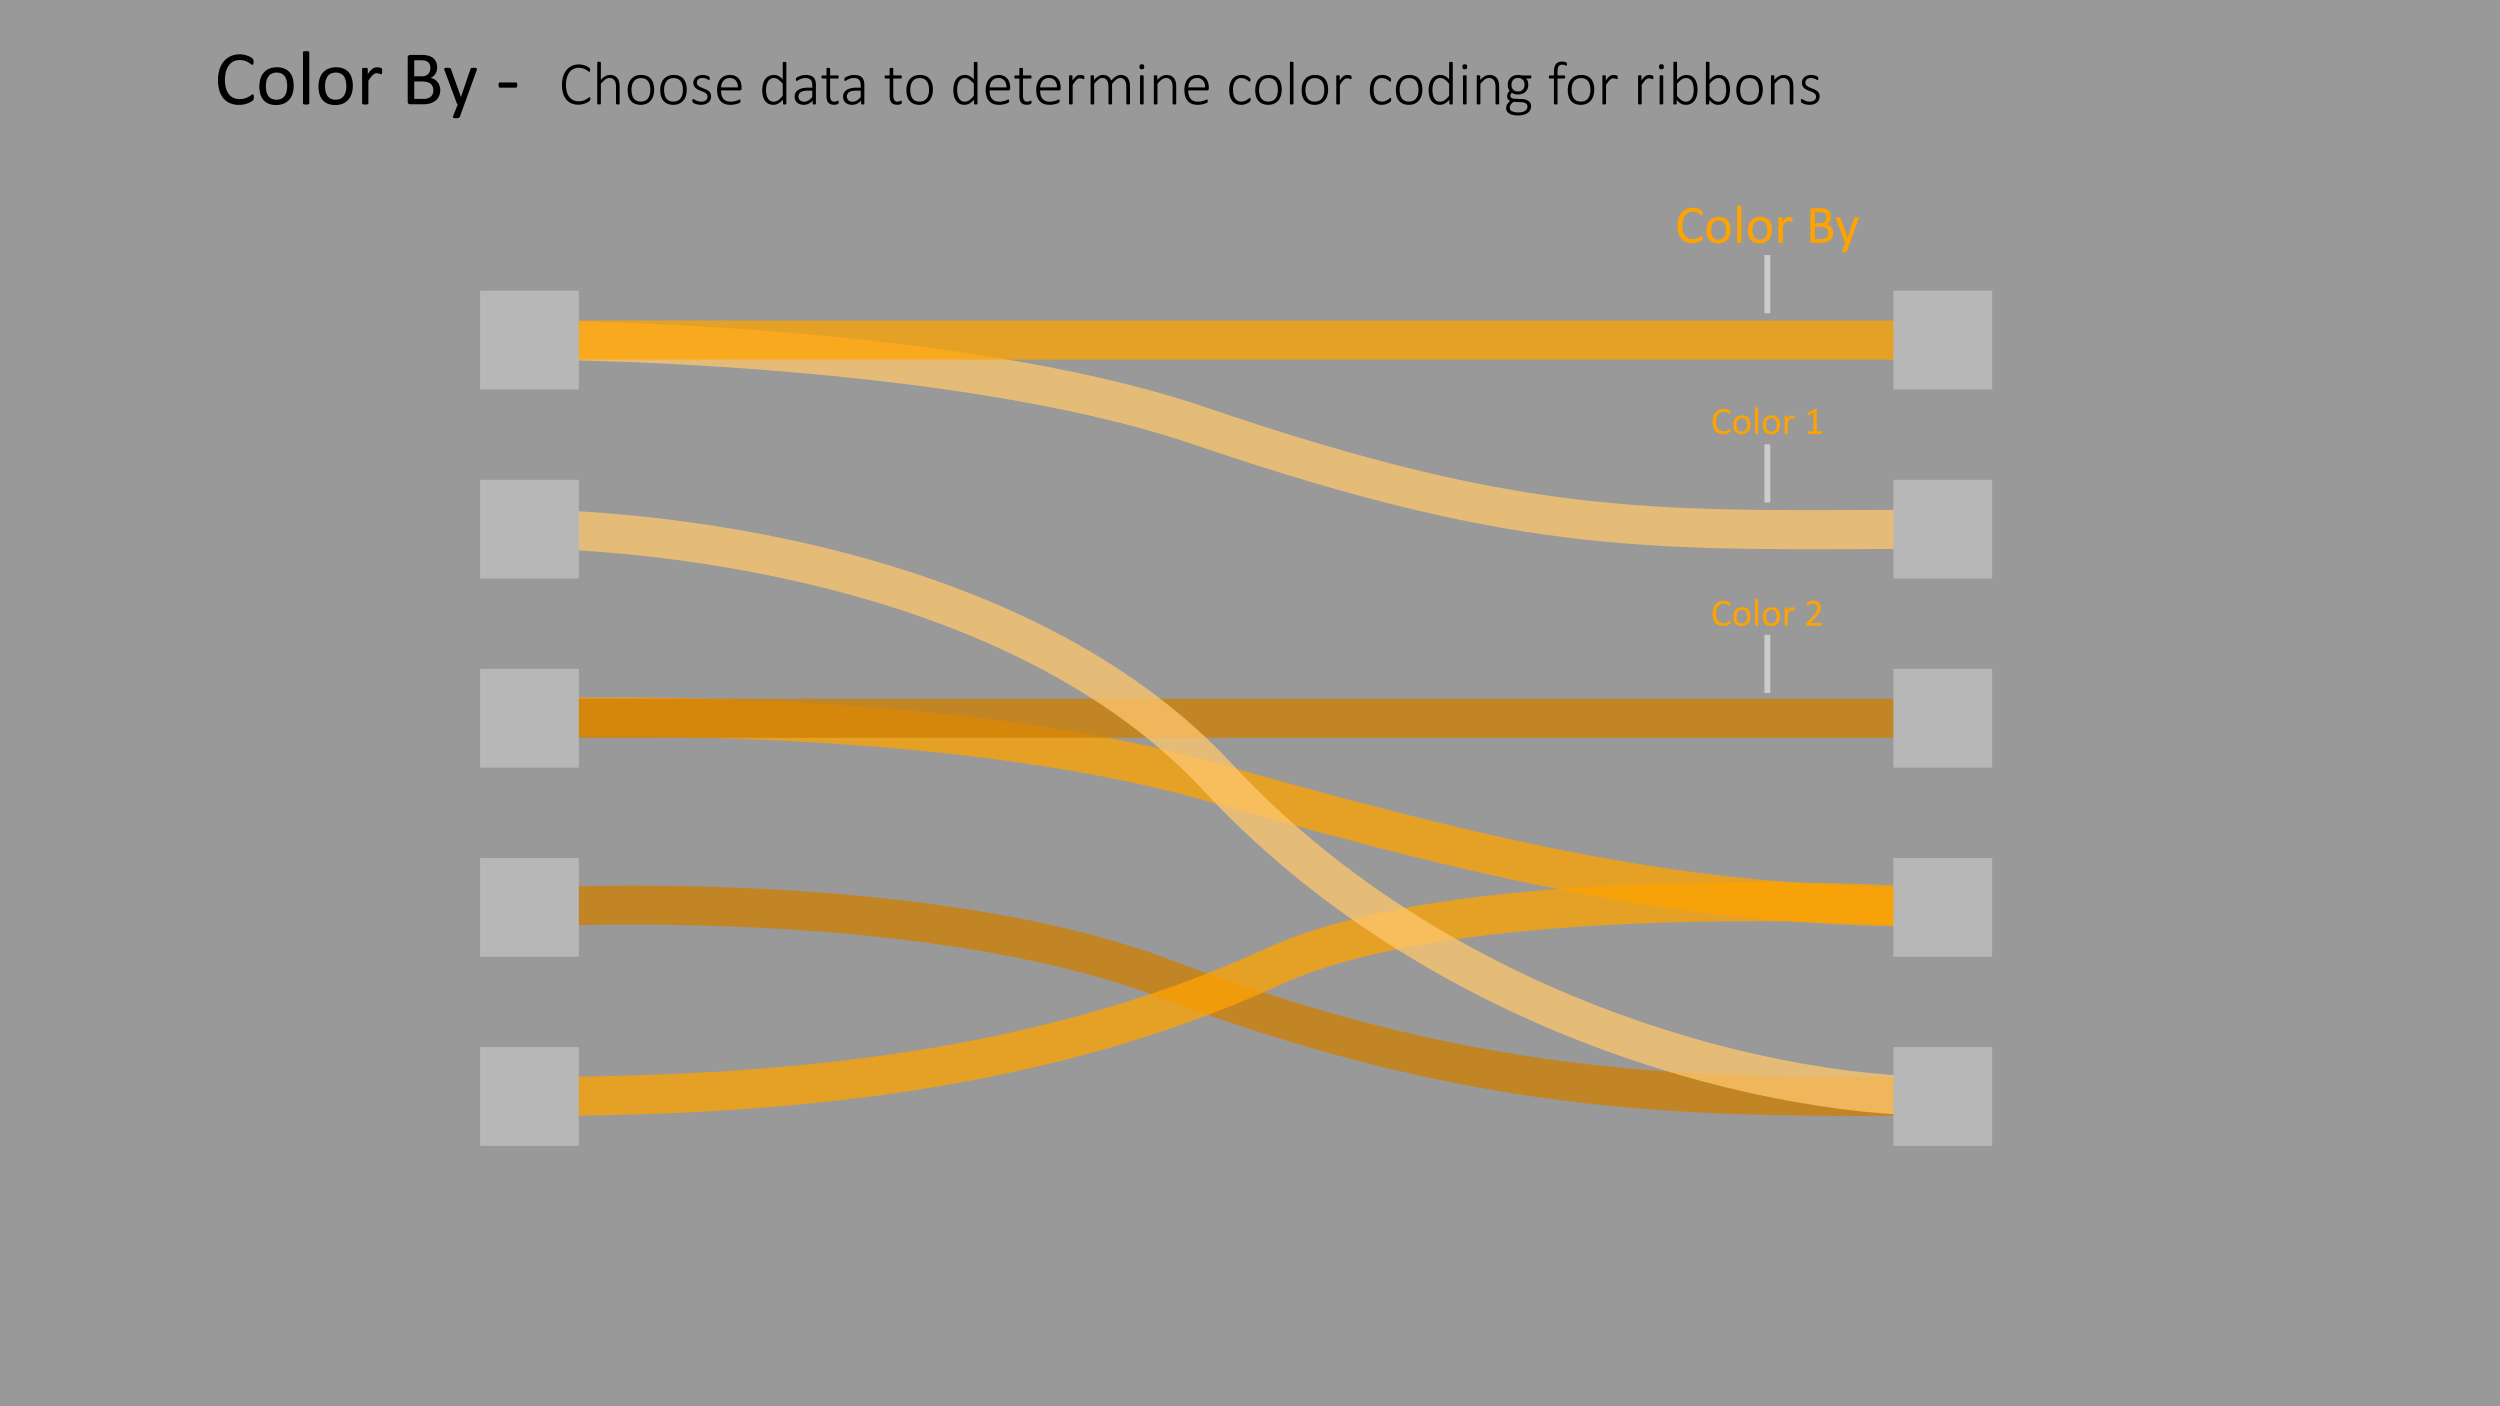 <svg id="Layer_1" data-name="Layer 1" xmlns="http://www.w3.org/2000/svg" viewBox="0 0 320 180"><rect x="0" y="0" width="320" height="180" fill="#333333" stroke="none"/><defs><style>.cls-1{fill:#fff;opacity:0.5;}.cls-2,.cls-3,.cls-4,.cls-7{fill:none;stroke-miterlimit:10;}.cls-2{stroke:#ffc76e;}.cls-2,.cls-3,.cls-4{stroke-width:5px;opacity:0.75;}.cls-3{stroke:#ce7f00;}.cls-4{stroke:#ffa300;}.cls-5{fill:#b7b7b7;}.cls-6{fill:#ffa300;}.cls-7{stroke:#ccc;stroke-width:0.75px;}</style></defs><rect class="cls-1" width="320" height="180"/><path d="M32.486,12.457c0,.052-.001.098-.005.137a.568.568,0,0,1-.017.102.333.333,0,0,1-.032.078.426.426,0,0,1-.068.083,1.493,1.493,0,0,1-.205.149,2.556,2.556,0,0,1-.388.195,3.23,3.23,0,0,1-.532.16,3.003,3.003,0,0,1-.657.066,2.88,2.88,0,0,1-1.111-.205,2.246,2.246,0,0,1-.845-.605,2.762,2.762,0,0,1-.537-.988,4.455,4.455,0,0,1-.188-1.355,4.467,4.467,0,0,1,.203-1.401,3.038,3.038,0,0,1,.569-1.042,2.423,2.423,0,0,1,.876-.652,2.781,2.781,0,0,1,1.13-.225,2.81,2.81,0,0,1,.532.051,3.59,3.59,0,0,1,.478.13,2.147,2.147,0,0,1,.391.181,1.388,1.388,0,0,1,.237.168.619.619,0,0,1,.085.101.326.326,0,0,1,.032.081.755.755,0,0,1,.02.109,1.337,1.337,0,0,1,.007.151,1.233,1.233,0,0,1-.01.166.487.487,0,0,1-.029.114.164.164,0,0,1-.047.068.097.097,0,0,1-.066.022.373.373,0,0,1-.191-.095,3.052,3.052,0,0,0-.316-.211,2.54,2.54,0,0,0-.471-.209,2.034,2.034,0,0,0-.665-.096,1.746,1.746,0,0,0-.768.168,1.637,1.637,0,0,0-.591.496,2.43,2.43,0,0,0-.381.799,3.919,3.919,0,0,0-.135,1.076,3.947,3.947,0,0,0,.13,1.062,2.23,2.23,0,0,0,.373.771,1.572,1.572,0,0,0,.597.469,1.937,1.937,0,0,0,.8.158,2.13,2.13,0,0,0,.66-.093,2.53,2.53,0,0,0,.481-.208,3.771,3.771,0,0,0,.326-.207.395.395,0,0,1,.202-.093.112.112,0,0,1,.059.015.099.099,0,0,1,.04.057.503.503,0,0,1,.022.114C32.483,12.32,32.486,12.382,32.486,12.457Z"/><path d="M37.593,10.982a3.303,3.303,0,0,1-.142.989,2.18,2.18,0,0,1-.422.778,1.927,1.927,0,0,1-.703.511,2.461,2.461,0,0,1-.979.183,2.534,2.534,0,0,1-.945-.161,1.727,1.727,0,0,1-.671-.469,1.984,1.984,0,0,1-.4-.747,3.465,3.465,0,0,1-.132-.996,3.348,3.348,0,0,1,.139-.989,2.152,2.152,0,0,1,.42-.778,1.895,1.895,0,0,1,.701-.508,2.473,2.473,0,0,1,.981-.181,2.536,2.536,0,0,1,.945.161,1.728,1.728,0,0,1,.671.469,2.009,2.009,0,0,1,.403.747A3.394,3.394,0,0,1,37.593,10.982Zm-.835.054a3.281,3.281,0,0,0-.066-.674,1.658,1.658,0,0,0-.219-.557,1.1,1.1,0,0,0-.414-.379A1.581,1.581,0,0,0,34.79,9.415a1.134,1.134,0,0,0-.426.359,1.6,1.6,0,0,0-.249.549,2.79,2.79,0,0,0-.081.693,3.302,3.302,0,0,0,.066.679,1.589,1.589,0,0,0,.222.554,1.122,1.122,0,0,0,.416.377,1.575,1.575,0,0,0,1.266.012,1.137,1.137,0,0,0,.429-.356,1.543,1.543,0,0,0,.246-.547A2.889,2.889,0,0,0,36.758,11.036Z"/><path d="M39.586,13.228a.105.105,0,0,1-.02.066.147.147,0,0,1-.064.047.468.468,0,0,1-.122.029,1.593,1.593,0,0,1-.2.01,1.543,1.543,0,0,1-.195-.01.505.505,0,0,1-.124-.029.129.129,0,0,1-.064-.047.118.118,0,0,1-.017-.066V6.705a.134.134,0,0,1,.017-.068.125.125,0,0,1,.064-.049.505.505,0,0,1,.124-.029,1.562,1.562,0,0,1,.195-.01,1.612,1.612,0,0,1,.2.01.468.468,0,0,1,.122.029.143.143,0,0,1,.064.049.118.118,0,0,1,.02.068Z"/><path d="M45.162,10.982a3.3,3.3,0,0,1-.142.989,2.179,2.179,0,0,1-.422.778,1.928,1.928,0,0,1-.703.511,2.46,2.46,0,0,1-.979.183,2.534,2.534,0,0,1-.945-.161,1.727,1.727,0,0,1-.671-.469,1.984,1.984,0,0,1-.4-.747,3.465,3.465,0,0,1-.132-.996,3.348,3.348,0,0,1,.139-.989,2.151,2.151,0,0,1,.42-.778,1.895,1.895,0,0,1,.701-.508,2.472,2.472,0,0,1,.981-.181,2.535,2.535,0,0,1,.945.161,1.727,1.727,0,0,1,.671.469,2.007,2.007,0,0,1,.403.747A3.391,3.391,0,0,1,45.162,10.982Zm-.835.054a3.281,3.281,0,0,0-.066-.674,1.658,1.658,0,0,0-.219-.557,1.099,1.099,0,0,0-.414-.379,1.581,1.581,0,0,0-1.269-.012,1.134,1.134,0,0,0-.426.359,1.6,1.6,0,0,0-.249.549,2.79,2.79,0,0,0-.081.693,3.295,3.295,0,0,0,.066.679,1.589,1.589,0,0,0,.222.554,1.123,1.123,0,0,0,.416.377,1.576,1.576,0,0,0,1.266.012,1.137,1.137,0,0,0,.429-.356,1.544,1.544,0,0,0,.246-.547A2.889,2.889,0,0,0,44.327,11.036Z"/><path d="M48.917,9.122c0,.071-.002.132-.005.181a.445.445,0,0,1-.02.114.177.177,0,0,1-.037.065.087.087,0,0,1-.061.021.295.295,0,0,1-.095-.021c-.038-.016-.08-.029-.127-.045-.047-.014-.1-.028-.159-.041a.898.898,0,0,0-.191-.02.622.622,0,0,0-.239.049.92.92,0,0,0-.247.161,1.984,1.984,0,0,0-.271.298q-.141.186-.312.454v2.891a.105.105,0,0,1-.02.066.147.147,0,0,1-.064.047.468.468,0,0,1-.122.029,1.59,1.59,0,0,1-.2.01,1.544,1.544,0,0,1-.195-.01.508.508,0,0,1-.124-.029.13.13,0,0,1-.064-.047.119.119,0,0,1-.017-.066V8.834a.132.132,0,0,1,.015-.065.121.121,0,0,1,.059-.049.295.295,0,0,1,.112-.029,2.068,2.068,0,0,1,.359,0,.257.257,0,0,1,.11.029.14.14,0,0,1,.056.049.118.118,0,0,1,.017.065v.64a3.427,3.427,0,0,1,.339-.43,1.965,1.965,0,0,1,.3-.262.924.924,0,0,1,.281-.131,1.058,1.058,0,0,1,.281-.037,1.309,1.309,0,0,1,.144.008,1.222,1.222,0,0,1,.169.026,1.313,1.313,0,0,1,.159.044.331.331,0,0,1,.1.049.13.13,0,0,1,.039.047.28.28,0,0,1,.017.056.595.595,0,0,1,.01.101C48.916,8.987,48.917,9.047,48.917,9.122Z"/><path d="M56.353,11.539a1.911,1.911,0,0,1-.076.55,1.621,1.621,0,0,1-.212.451,1.566,1.566,0,0,1-.33.351,1.913,1.913,0,0,1-.435.254,2.533,2.533,0,0,1-.518.154,3.581,3.581,0,0,1-.632.051h-1.65a.346.346,0,0,1-.212-.076.311.311,0,0,1-.1-.266V7.374a.311.311,0,0,1,.1-.266.346.346,0,0,1,.212-.076h1.435a3.341,3.341,0,0,1,.928.107,1.637,1.637,0,0,1,.603.312,1.297,1.297,0,0,1,.364.503,1.758,1.758,0,0,1,.122.674,1.696,1.696,0,0,1-.054.43,1.409,1.409,0,0,1-.159.378,1.265,1.265,0,0,1-.264.311,1.408,1.408,0,0,1-.364.225,1.531,1.531,0,0,1,.483.178,1.473,1.473,0,0,1,.393.33,1.54,1.54,0,0,1,.266.469A1.721,1.721,0,0,1,56.353,11.539ZM55.089,8.712a1.272,1.272,0,0,0-.064-.415.767.767,0,0,0-.2-.315.9.9,0,0,0-.355-.197,1.99,1.99,0,0,0-.58-.068h-.867V9.762h.955a1.365,1.365,0,0,0,.526-.085.945.945,0,0,0,.331-.231.885.885,0,0,0,.192-.336A1.319,1.319,0,0,0,55.089,8.712Zm.381,2.876a1.281,1.281,0,0,0-.09-.498.938.938,0,0,0-.263-.361,1.151,1.151,0,0,0-.434-.222,2.377,2.377,0,0,0-.655-.076H53.023v2.227h1.218a1.647,1.647,0,0,0,.502-.068,1.127,1.127,0,0,0,.377-.203.922.922,0,0,0,.256-.334A1.091,1.091,0,0,0,55.469,11.588Z"/><path d="M59.439,13.351l-.586,1.616a.225.225,0,0,1-.149.12,1.198,1.198,0,0,1-.364.041,1.443,1.443,0,0,1-.205-.012.293.293,0,0,1-.12-.042.106.106,0,0,1-.046-.078.243.243,0,0,1,.025-.117l.605-1.528a.241.241,0,0,1-.083-.064.251.251,0,0,1-.054-.093L56.895,8.995a.492.492,0,0,1-.039-.161.117.117,0,0,1,.039-.093.252.252,0,0,1,.127-.047,1.836,1.836,0,0,1,.234-.012c.098,0,.174.002.229.008a.462.462,0,0,1,.132.026.141.141,0,0,1,.071.056.725.725,0,0,1,.046.101L58.99,12.398h.015l1.211-3.545a.223.223,0,0,1,.071-.12.338.338,0,0,1,.124-.039,1.818,1.818,0,0,1,.239-.012,1.737,1.737,0,0,1,.225.012.27.27,0,0,1,.129.047.113.113,0,0,1,.042.093.483.483,0,0,1-.029.146Z"/><path d="M66.202,10.885a.556.556,0,0,1-.044.264.14.14,0,0,1-.127.073H63.99a.143.143,0,0,1-.132-.076.552.552,0,0,1-.044-.261.541.541,0,0,1,.044-.259.144.144,0,0,1,.132-.073h2.041a.167.167,0,0,1,.071.015.12.12,0,0,1,.054.057.382.382,0,0,1,.034.104A.832.832,0,0,1,66.202,10.885Z"/><path d="M75.559,12.663a.77.77,0,0,1-.004.078.367.367,0,0,1-.012.062.214.214,0,0,1-.021.051.327.327,0,0,1-.051.061,1.279,1.279,0,0,1-.162.121,2.003,2.003,0,0,1-.315.166,2.643,2.643,0,0,1-.435.141,2.344,2.344,0,0,1-.543.059,2.173,2.173,0,0,1-.863-.166,1.758,1.758,0,0,1-.658-.486,2.233,2.233,0,0,1-.418-.789,3.585,3.585,0,0,1-.146-1.07,3.649,3.649,0,0,1,.156-1.107,2.446,2.446,0,0,1,.44-.832,1.908,1.908,0,0,1,.68-.523,2.08,2.08,0,0,1,.877-.182,2.245,2.245,0,0,1,.44.043,2.621,2.621,0,0,1,.393.109,1.858,1.858,0,0,1,.322.152,1.116,1.116,0,0,1,.195.139.47.47,0,0,1,.066.076.209.209,0,0,1,.021.053.398.398,0,0,1,.012.066.834.834,0,0,1,.004.084.691.691,0,0,1-.006.096.247.247,0,0,1-.019.07.127.127,0,0,1-.033.045.071.071,0,0,1-.047.016.289.289,0,0,1-.154-.08,2.44,2.44,0,0,0-.262-.178,2.064,2.064,0,0,0-.397-.178,1.725,1.725,0,0,0-.559-.08,1.492,1.492,0,0,0-.652.143,1.408,1.408,0,0,0-.51.42,2.066,2.066,0,0,0-.332.684,3.715,3.715,0,0,0-.01,1.828,1.893,1.893,0,0,0,.316.658,1.356,1.356,0,0,0,.512.408,1.633,1.633,0,0,0,.691.141,1.716,1.716,0,0,0,.553-.08,2.221,2.221,0,0,0,.404-.178,2.989,2.989,0,0,0,.275-.178.323.323,0,0,1,.166-.08.069.069,0,0,1,.039.01.071.071,0,0,1,.025.035.327.327,0,0,1,.016.068A.793.793,0,0,1,75.559,12.663Z"/><path d="M79.313,13.272a.081.081,0,0,1-.012.043.082.082,0,0,1-.037.031.285.285,0,0,1-.07.019.697.697,0,0,1-.111.008.728.728,0,0,1-.115-.008.284.284,0,0,1-.07-.019.082.082,0,0,1-.037-.031.081.081,0,0,1-.012-.043V11.175a2.295,2.295,0,0,0-.051-.533,1.049,1.049,0,0,0-.152-.351.695.695,0,0,0-.26-.227.804.804,0,0,0-.369-.08.924.924,0,0,0-.539.191,2.953,2.953,0,0,0-.567.562v2.535a.081.081,0,0,1-.012.043.082.082,0,0,1-.037.031.284.284,0,0,1-.07.019.729.729,0,0,1-.115.008.697.697,0,0,1-.111-.008.316.316,0,0,1-.072-.019.071.071,0,0,1-.037-.031.095.095,0,0,1-.01-.043V8.007a.095.095,0,0,1,.01-.043.078.078,0,0,1,.037-.033.241.241,0,0,1,.072-.02.883.883,0,0,1,.111-.006.923.923,0,0,1,.115.006.22.22,0,0,1,.07.02.092.092,0,0,1,.037.033.081.081,0,0,1,.012.043v2.207a2.115,2.115,0,0,1,.578-.471,1.238,1.238,0,0,1,.578-.15,1.319,1.319,0,0,1,.586.117,1.036,1.036,0,0,1,.385.316,1.288,1.288,0,0,1,.211.465,2.75,2.75,0,0,1,.065.641Z"/><path d="M83.731,11.468a2.642,2.642,0,0,1-.109.777,1.771,1.771,0,0,1-.326.617,1.479,1.479,0,0,1-.541.408,1.815,1.815,0,0,1-.754.146,1.86,1.86,0,0,1-.725-.131,1.367,1.367,0,0,1-.519-.375,1.601,1.601,0,0,1-.312-.592,2.751,2.751,0,0,1-.104-.785,2.672,2.672,0,0,1,.107-.777,1.722,1.722,0,0,1,.324-.615,1.482,1.482,0,0,1,.541-.404,1.842,1.842,0,0,1,.758-.144,1.881,1.881,0,0,1,.725.129,1.339,1.339,0,0,1,.518.373,1.64,1.64,0,0,1,.312.592A2.687,2.687,0,0,1,83.731,11.468Zm-.492.043a2.744,2.744,0,0,0-.059-.574,1.411,1.411,0,0,0-.195-.482.981.981,0,0,0-.367-.332,1.21,1.21,0,0,0-.574-.123,1.232,1.232,0,0,0-.547.113,1.008,1.008,0,0,0-.377.315,1.378,1.378,0,0,0-.217.475,2.368,2.368,0,0,0-.07.59,2.786,2.786,0,0,0,.059.58,1.387,1.387,0,0,0,.195.482.98.98,0,0,0,.367.328,1.401,1.401,0,0,0,1.121.008,1.012,1.012,0,0,0,.377-.312,1.36,1.36,0,0,0,.217-.473A2.383,2.383,0,0,0,83.239,11.511Z"/><path d="M87.903,11.468a2.642,2.642,0,0,1-.109.777,1.771,1.771,0,0,1-.326.617,1.479,1.479,0,0,1-.541.408,1.815,1.815,0,0,1-.754.146,1.86,1.86,0,0,1-.725-.131,1.367,1.367,0,0,1-.52-.375,1.604,1.604,0,0,1-.312-.592,2.755,2.755,0,0,1-.103-.785,2.676,2.676,0,0,1,.107-.777,1.724,1.724,0,0,1,.324-.615,1.482,1.482,0,0,1,.541-.404,1.842,1.842,0,0,1,.758-.144,1.881,1.881,0,0,1,.725.129,1.339,1.339,0,0,1,.518.373,1.641,1.641,0,0,1,.312.592A2.687,2.687,0,0,1,87.903,11.468Zm-.492.043a2.745,2.745,0,0,0-.059-.574,1.411,1.411,0,0,0-.195-.482.981.981,0,0,0-.367-.332,1.211,1.211,0,0,0-.574-.123,1.232,1.232,0,0,0-.547.113,1.008,1.008,0,0,0-.377.315,1.378,1.378,0,0,0-.217.475,2.363,2.363,0,0,0-.07.59,2.779,2.779,0,0,0,.059.58,1.387,1.387,0,0,0,.195.482.98.98,0,0,0,.367.328,1.401,1.401,0,0,0,1.121.008,1.011,1.011,0,0,0,.377-.312,1.356,1.356,0,0,0,.217-.473A2.378,2.378,0,0,0,87.411,11.511Z"/><path d="M91.024,12.331a1.065,1.065,0,0,1-.094.455.956.956,0,0,1-.268.342,1.225,1.225,0,0,1-.416.215,1.811,1.811,0,0,1-.535.074,1.977,1.977,0,0,1-.348-.029,2.004,2.004,0,0,1-.297-.074,1.382,1.382,0,0,1-.225-.096.755.755,0,0,1-.135-.09.227.227,0,0,1-.062-.098.501.501,0,0,1-.019-.156.448.448,0,0,1,.008-.09.351.351,0,0,1,.02-.066.088.088,0,0,1,.031-.041.076.076,0,0,1,.043-.014.266.266,0,0,1,.125.055,2.36,2.36,0,0,0,.205.119,1.843,1.843,0,0,0,.293.119,1.293,1.293,0,0,0,.393.055,1.274,1.274,0,0,0,.328-.039.79.79,0,0,0,.258-.117.53.53,0,0,0,.17-.201.64.64,0,0,0,.061-.287.475.475,0,0,0-.078-.277.749.749,0,0,0-.205-.197,1.603,1.603,0,0,0-.289-.148c-.108-.043-.219-.087-.332-.133s-.224-.096-.332-.15a1.266,1.266,0,0,1-.289-.199.87.87,0,0,1-.283-.676.975.975,0,0,1,.07-.361.897.897,0,0,1,.217-.318,1.089,1.089,0,0,1,.375-.227,1.529,1.529,0,0,1,.541-.086,1.587,1.587,0,0,1,.264.021,1.643,1.643,0,0,1,.238.057,1.214,1.214,0,0,1,.185.076.887.887,0,0,1,.119.072.224.224,0,0,1,.055.053.15.15,0,0,1,.02.045.416.416,0,0,1,.01.057.73.73,0,0,1,.004.08.54.54,0,0,1-.006.084.282.282,0,0,1-.018.065.097.097,0,0,1-.029.041.067.067,0,0,1-.041.014.2.2,0,0,1-.094-.043,1.476,1.476,0,0,0-.164-.094,1.524,1.524,0,0,0-.242-.094,1.123,1.123,0,0,0-.324-.043,1.101,1.101,0,0,0-.322.043.627.627,0,0,0-.229.121.495.495,0,0,0-.135.184.586.586,0,0,0-.045.23.509.509,0,0,0,.078.289.74.74,0,0,0,.207.203,1.592,1.592,0,0,0,.293.152c.109.044.221.089.334.133s.225.093.334.146a1.337,1.337,0,0,1,.293.193.869.869,0,0,1,.207.272A.851.851,0,0,1,91.024,12.331Z"/><path d="M94.922,11.323a.222.222,0,0,1-.074.193.25.25,0,0,1-.144.053h-2.41a2.518,2.518,0,0,0,.064.594,1.175,1.175,0,0,0,.213.455.96.96,0,0,0,.387.291,1.5,1.5,0,0,0,.586.102,2.087,2.087,0,0,0,.441-.043,2.548,2.548,0,0,0,.338-.096c.095-.035.173-.067.234-.096a.38.38,0,0,1,.131-.043.078.078,0,0,1,.074.049.234.234,0,0,1,.018.065.682.682,0,0,1,.006.098.354.354,0,0,1-.004.053.413.413,0,0,1-.01.047.154.154,0,0,1-.018.041.198.198,0,0,1-.031.039.588.588,0,0,1-.121.068,1.86,1.86,0,0,1-.266.098,3.715,3.715,0,0,1-.381.088,2.602,2.602,0,0,1-.467.039,1.995,1.995,0,0,1-.727-.123,1.363,1.363,0,0,1-.531-.363,1.594,1.594,0,0,1-.326-.596,2.764,2.764,0,0,1-.111-.824,2.608,2.608,0,0,1,.115-.805,1.712,1.712,0,0,1,.33-.604,1.423,1.423,0,0,1,.518-.379,1.685,1.685,0,0,1,.674-.131,1.577,1.577,0,0,1,.68.133,1.305,1.305,0,0,1,.463.357,1.442,1.442,0,0,1,.266.521,2.284,2.284,0,0,1,.084.625Zm-.48-.137a1.271,1.271,0,0,0-.258-.879.974.974,0,0,0-.785-.316,1.017,1.017,0,0,0-.807.363,1.17,1.17,0,0,0-.213.381,1.644,1.644,0,0,0-.086.451Z"/><path d="M100.653,13.272a.105.105,0,0,1-.01.047.071.071,0,0,1-.035.031.245.245,0,0,1-.064.018.677.677,0,0,1-.098.006.757.757,0,0,1-.103-.006.244.244,0,0,1-.066-.018.098.098,0,0,1-.039-.031.077.077,0,0,1-.014-.047v-.508a2.515,2.515,0,0,1-.582.478,1.286,1.286,0,0,1-.656.174,1.338,1.338,0,0,1-.652-.148,1.242,1.242,0,0,1-.439-.402,1.772,1.772,0,0,1-.248-.596,3.237,3.237,0,0,1-.078-.725,3.112,3.112,0,0,1,.098-.81,1.778,1.778,0,0,1,.289-.615,1.292,1.292,0,0,1,.473-.391,1.48,1.48,0,0,1,.652-.137,1.223,1.223,0,0,1,.586.143,2.051,2.051,0,0,1,.523.42V8.026a.095.095,0,0,1,.01-.043.071.071,0,0,1,.037-.031.314.314,0,0,1,.072-.02.709.709,0,0,1,.111-.008.741.741,0,0,1,.115.008.283.283,0,0,1,.07.02.078.078,0,0,1,.049.074Zm-.465-2.551a2.867,2.867,0,0,0-.565-.543.986.986,0,0,0-.568-.188.806.806,0,0,0-.461.129,1.008,1.008,0,0,0-.312.34,1.611,1.611,0,0,0-.176.476,2.645,2.645,0,0,0-.055.539,3.42,3.42,0,0,0,.047.57,1.657,1.657,0,0,0,.16.494.953.953,0,0,0,.301.348.802.802,0,0,0,.469.131.951.951,0,0,0,.274-.039,1.1,1.1,0,0,0,.273-.129,1.966,1.966,0,0,0,.291-.232,3.788,3.788,0,0,0,.322-.353Z"/><path d="M104.434,13.272a.074.074,0,0,1-.025.06.159.159,0,0,1-.066.031.486.486,0,0,1-.111.01.543.543,0,0,1-.113-.01.163.163,0,0,1-.072-.031.074.074,0,0,1-.025-.06v-.395a1.782,1.782,0,0,1-.525.399,1.34,1.34,0,0,1-.596.141,1.603,1.603,0,0,1-.498-.072,1.041,1.041,0,0,1-.373-.207.902.902,0,0,1-.234-.326,1.08,1.08,0,0,1-.082-.43.981.981,0,0,1,.465-.871,1.646,1.646,0,0,1,.535-.217,3.107,3.107,0,0,1,.695-.072h.562v-.305a1.546,1.546,0,0,0-.047-.4.698.698,0,0,0-.152-.291.647.647,0,0,0-.273-.176,1.254,1.254,0,0,0-.41-.059,1.445,1.445,0,0,0-.422.057,2.118,2.118,0,0,0-.328.127c-.094.047-.171.089-.232.127a.307.307,0,0,1-.131.057.122.122,0,0,1-.043-.008.068.068,0,0,1-.033-.029.148.148,0,0,1-.02-.055.472.472,0,0,1-.006-.08.582.582,0,0,1,.012-.131.21.21,0,0,1,.061-.098.771.771,0,0,1,.174-.115,2.161,2.161,0,0,1,.287-.123,2.373,2.373,0,0,1,.35-.092,2.034,2.034,0,0,1,.375-.035,1.862,1.862,0,0,1,.613.088,1.001,1.001,0,0,1,.404.252.949.949,0,0,1,.221.404,2.043,2.043,0,0,1,.066.545Zm-.465-1.668h-.644a2.1,2.1,0,0,0-.492.051,1.038,1.038,0,0,0-.351.148.63.63,0,0,0-.209.234.691.691,0,0,0-.068.312.635.635,0,0,0,.193.486.765.765,0,0,0,.545.182,1,1,0,0,0,.518-.143,2.29,2.29,0,0,0,.51-.44Z"/><path d="M107.348,13.061a.521.521,0,0,1-.014.133.175.175,0,0,1-.043.08.282.282,0,0,1-.086.055.761.761,0,0,1-.131.043,1.461,1.461,0,0,1-.156.027,1.276,1.276,0,0,1-.16.01,1.249,1.249,0,0,1-.445-.07.711.711,0,0,1-.301-.213.887.887,0,0,1-.17-.361,2.215,2.215,0,0,1-.053-.516V10.05h-.527a.098.098,0,0,1-.086-.049.272.272,0,0,1-.031-.146.421.421,0,0,1,.008-.088.203.203,0,0,1,.024-.062.103.103,0,0,1,.037-.037.1.1,0,0,1,.049-.012h.527V8.788a.097.097,0,0,1,.01-.043.079.079,0,0,1,.037-.033.239.239,0,0,1,.072-.02.88.88,0,0,1,.111-.006.921.921,0,0,1,.115.006.218.218,0,0,1,.07.02.092.092,0,0,1,.037.033.081.081,0,0,1,.012.043v.867h.977a.101.101,0,0,1,.049.012.104.104,0,0,1,.037.037.201.201,0,0,1,.023.062.414.414,0,0,1,.008.088.262.262,0,0,1-.033.146.099.099,0,0,1-.084.049h-.977v2.137a1.308,1.308,0,0,0,.115.613.436.436,0,0,0,.42.211.7.7,0,0,0,.17-.02,1.048,1.048,0,0,0,.135-.043c.039-.016.072-.03.1-.043a.176.176,0,0,1,.072-.02.081.081,0,0,1,.035.008.055.055,0,0,1,.025.029.24.24,0,0,1,.016.055A.498.498,0,0,1,107.348,13.061Z"/><path d="M110.633,13.272a.074.074,0,0,1-.025.06.159.159,0,0,1-.066.031.485.485,0,0,1-.111.01.543.543,0,0,1-.113-.01.163.163,0,0,1-.072-.031.074.074,0,0,1-.025-.06v-.395a1.782,1.782,0,0,1-.525.399,1.34,1.34,0,0,1-.596.141,1.603,1.603,0,0,1-.498-.072,1.04,1.04,0,0,1-.373-.207.902.902,0,0,1-.234-.326,1.08,1.08,0,0,1-.082-.43.981.981,0,0,1,.465-.871,1.647,1.647,0,0,1,.535-.217,3.108,3.108,0,0,1,.695-.072h.562v-.305a1.546,1.546,0,0,0-.047-.4.697.697,0,0,0-.152-.291.647.647,0,0,0-.273-.176,1.254,1.254,0,0,0-.41-.059,1.445,1.445,0,0,0-.422.057,2.118,2.118,0,0,0-.328.127c-.094.047-.171.089-.232.127a.307.307,0,0,1-.131.057.122.122,0,0,1-.043-.008.068.068,0,0,1-.033-.029.146.146,0,0,1-.019-.055.471.471,0,0,1-.006-.08.582.582,0,0,1,.012-.131.211.211,0,0,1,.061-.098.771.771,0,0,1,.174-.115,2.161,2.161,0,0,1,.287-.123,2.373,2.373,0,0,1,.35-.092,2.034,2.034,0,0,1,.375-.035,1.862,1.862,0,0,1,.613.088,1,1,0,0,1,.404.252.948.948,0,0,1,.221.404,2.043,2.043,0,0,1,.066.545Zm-.465-1.668h-.645a2.1,2.1,0,0,0-.492.051,1.038,1.038,0,0,0-.351.148.63.63,0,0,0-.209.234.691.691,0,0,0-.068.312.635.635,0,0,0,.193.486.765.765,0,0,0,.545.182,1,1,0,0,0,.518-.143,2.291,2.291,0,0,0,.51-.44Z"/><path d="M115.434,13.061a.52.52,0,0,1-.014.133.174.174,0,0,1-.043.08.282.282,0,0,1-.086.055.758.758,0,0,1-.131.043,1.456,1.456,0,0,1-.156.027,1.275,1.275,0,0,1-.16.01,1.249,1.249,0,0,1-.445-.07.713.713,0,0,1-.301-.213.888.888,0,0,1-.17-.361,2.22,2.22,0,0,1-.053-.516V10.05h-.527a.098.098,0,0,1-.086-.049.272.272,0,0,1-.031-.146.414.414,0,0,1,.008-.088.203.203,0,0,1,.023-.062.104.104,0,0,1,.037-.037.101.101,0,0,1,.049-.012h.527V8.788a.095.095,0,0,1,.01-.043.078.078,0,0,1,.037-.033.238.238,0,0,1,.072-.02.88.88,0,0,1,.111-.006.921.921,0,0,1,.115.006.217.217,0,0,1,.07.02.092.092,0,0,1,.037.033.081.081,0,0,1,.012.043v.867h.977a.1.1,0,0,1,.049.012.103.103,0,0,1,.037.037.203.203,0,0,1,.024.062.421.421,0,0,1,.008.088.262.262,0,0,1-.033.146.099.099,0,0,1-.084.049H114.34v2.137a1.306,1.306,0,0,0,.115.613.436.436,0,0,0,.42.211.7.7,0,0,0,.17-.02,1.055,1.055,0,0,0,.135-.043c.039-.016.072-.03.1-.043a.176.176,0,0,1,.072-.02.081.081,0,0,1,.035.008.054.054,0,0,1,.025.029.24.24,0,0,1,.016.055A.496.496,0,0,1,115.434,13.061Z"/><path d="M119.411,11.468a2.642,2.642,0,0,1-.109.777,1.771,1.771,0,0,1-.326.617,1.479,1.479,0,0,1-.541.408,1.815,1.815,0,0,1-.754.146,1.86,1.86,0,0,1-.725-.131,1.367,1.367,0,0,1-.52-.375,1.604,1.604,0,0,1-.312-.592,2.755,2.755,0,0,1-.103-.785,2.676,2.676,0,0,1,.107-.777,1.724,1.724,0,0,1,.324-.615,1.482,1.482,0,0,1,.541-.404,1.842,1.842,0,0,1,.758-.144,1.881,1.881,0,0,1,.725.129,1.339,1.339,0,0,1,.518.373,1.64,1.64,0,0,1,.312.592A2.687,2.687,0,0,1,119.411,11.468Zm-.492.043a2.744,2.744,0,0,0-.059-.574,1.411,1.411,0,0,0-.195-.482.982.982,0,0,0-.367-.332,1.21,1.21,0,0,0-.574-.123,1.232,1.232,0,0,0-.547.113,1.008,1.008,0,0,0-.377.315,1.378,1.378,0,0,0-.217.475,2.363,2.363,0,0,0-.07.59,2.779,2.779,0,0,0,.059.58,1.387,1.387,0,0,0,.195.482.98.98,0,0,0,.367.328,1.401,1.401,0,0,0,1.121.008,1.012,1.012,0,0,0,.377-.312,1.358,1.358,0,0,0,.217-.473A2.378,2.378,0,0,0,118.919,11.511Z"/><path d="M125.114,13.272a.104.104,0,0,1-.01.047.07.07,0,0,1-.035.031.244.244,0,0,1-.065.018.677.677,0,0,1-.098.006.758.758,0,0,1-.103-.006.245.245,0,0,1-.066-.018.097.097,0,0,1-.039-.031.077.077,0,0,1-.014-.047v-.508a2.517,2.517,0,0,1-.582.478,1.287,1.287,0,0,1-.656.174,1.337,1.337,0,0,1-.652-.148,1.242,1.242,0,0,1-.44-.402,1.77,1.77,0,0,1-.248-.596,3.232,3.232,0,0,1-.078-.725,3.112,3.112,0,0,1,.098-.81,1.777,1.777,0,0,1,.289-.615,1.291,1.291,0,0,1,.473-.391,1.48,1.48,0,0,1,.652-.137,1.223,1.223,0,0,1,.586.143,2.049,2.049,0,0,1,.523.42V8.026a.095.095,0,0,1,.01-.043.071.071,0,0,1,.037-.031.317.317,0,0,1,.072-.02.709.709,0,0,1,.111-.008.74.74,0,0,1,.115.008.282.282,0,0,1,.07.02.083.083,0,0,1,.037.031.081.081,0,0,1,.012.043Zm-.465-2.551a2.87,2.87,0,0,0-.564-.543.986.986,0,0,0-.568-.188.805.805,0,0,0-.461.129,1.006,1.006,0,0,0-.312.34,1.608,1.608,0,0,0-.176.476,2.652,2.652,0,0,0-.055.539,3.409,3.409,0,0,0,.047.57,1.657,1.657,0,0,0,.16.494.953.953,0,0,0,.301.348.802.802,0,0,0,.469.131.951.951,0,0,0,.273-.039,1.1,1.1,0,0,0,.273-.129,1.967,1.967,0,0,0,.291-.232,3.774,3.774,0,0,0,.322-.353Z"/><path d="M129.301,11.323a.222.222,0,0,1-.074.193.25.25,0,0,1-.145.053h-2.41a2.524,2.524,0,0,0,.064.594,1.175,1.175,0,0,0,.213.455.96.96,0,0,0,.387.291,1.5,1.5,0,0,0,.586.102,2.087,2.087,0,0,0,.441-.043,2.548,2.548,0,0,0,.338-.096c.095-.035.173-.067.234-.096a.38.38,0,0,1,.131-.043.078.078,0,0,1,.074.049.234.234,0,0,1,.018.065.68.68,0,0,1,.006.098.353.353,0,0,1-.004.053.413.413,0,0,1-.01.047.154.154,0,0,1-.018.041.201.201,0,0,1-.031.039.593.593,0,0,1-.121.068,1.86,1.86,0,0,1-.266.098,3.715,3.715,0,0,1-.381.088,2.602,2.602,0,0,1-.467.039,1.996,1.996,0,0,1-.727-.123,1.363,1.363,0,0,1-.531-.363,1.594,1.594,0,0,1-.326-.596,2.764,2.764,0,0,1-.111-.824,2.608,2.608,0,0,1,.115-.805,1.712,1.712,0,0,1,.33-.604,1.423,1.423,0,0,1,.518-.379,1.685,1.685,0,0,1,.674-.131,1.577,1.577,0,0,1,.68.133,1.305,1.305,0,0,1,.463.357,1.442,1.442,0,0,1,.266.521,2.284,2.284,0,0,1,.084.625Zm-.48-.137a1.271,1.271,0,0,0-.258-.879.974.974,0,0,0-.785-.316,1.017,1.017,0,0,0-.807.363,1.17,1.17,0,0,0-.213.381,1.644,1.644,0,0,0-.086.451Z"/><path d="M132.036,13.061a.521.521,0,0,1-.014.133.175.175,0,0,1-.043.08.282.282,0,0,1-.086.055.761.761,0,0,1-.131.043,1.461,1.461,0,0,1-.156.027,1.276,1.276,0,0,1-.16.01,1.249,1.249,0,0,1-.445-.07.711.711,0,0,1-.301-.213.887.887,0,0,1-.17-.361,2.215,2.215,0,0,1-.053-.516V10.05H129.95a.098.098,0,0,1-.086-.049.272.272,0,0,1-.031-.146.421.421,0,0,1,.008-.088.203.203,0,0,1,.024-.062.103.103,0,0,1,.037-.037.1.1,0,0,1,.049-.012h.527V8.788a.097.097,0,0,1,.01-.043.079.079,0,0,1,.037-.033.239.239,0,0,1,.072-.02.88.88,0,0,1,.111-.006.921.921,0,0,1,.115.006.218.218,0,0,1,.07.02.092.092,0,0,1,.037.033.081.081,0,0,1,.012.043v.867h.977a.101.101,0,0,1,.049.012.104.104,0,0,1,.037.037.201.201,0,0,1,.023.062.414.414,0,0,1,.008.088.262.262,0,0,1-.033.146.099.099,0,0,1-.084.049h-.977v2.137a1.308,1.308,0,0,0,.115.613.436.436,0,0,0,.42.211.7.7,0,0,0,.17-.02,1.048,1.048,0,0,0,.135-.043c.039-.016.072-.03.1-.043a.176.176,0,0,1,.072-.02.081.081,0,0,1,.035.008.055.055,0,0,1,.025.029.24.24,0,0,1,.016.055A.498.498,0,0,1,132.036,13.061Z"/><path d="M135.766,11.323a.222.222,0,0,1-.074.193.25.25,0,0,1-.144.053h-2.41a2.518,2.518,0,0,0,.065.594,1.173,1.173,0,0,0,.213.455.96.96,0,0,0,.387.291,1.5,1.5,0,0,0,.586.102,2.086,2.086,0,0,0,.441-.043,2.539,2.539,0,0,0,.338-.096c.095-.035.173-.067.234-.096a.38.38,0,0,1,.131-.043.078.078,0,0,1,.074.049.234.234,0,0,1,.018.065.68.68,0,0,1,.006.098.368.368,0,0,1-.004.053.435.435,0,0,1-.01.047.151.151,0,0,1-.018.041.198.198,0,0,1-.031.039.59.59,0,0,1-.121.068,1.858,1.858,0,0,1-.266.098,3.717,3.717,0,0,1-.381.088,2.602,2.602,0,0,1-.467.039,1.995,1.995,0,0,1-.727-.123,1.363,1.363,0,0,1-.531-.363,1.595,1.595,0,0,1-.326-.596,2.764,2.764,0,0,1-.111-.824,2.611,2.611,0,0,1,.115-.805,1.714,1.714,0,0,1,.33-.604,1.423,1.423,0,0,1,.518-.379,1.686,1.686,0,0,1,.674-.131,1.576,1.576,0,0,1,.68.133,1.305,1.305,0,0,1,.463.357,1.44,1.44,0,0,1,.266.521,2.28,2.28,0,0,1,.084.625Zm-.48-.137a1.27,1.27,0,0,0-.258-.879.974.974,0,0,0-.785-.316,1.018,1.018,0,0,0-.807.363,1.174,1.174,0,0,0-.213.381,1.644,1.644,0,0,0-.086.451Z"/><path d="M138.798,9.917c0,.039-.002.072-.004.1a.258.258,0,0,1-.014.066.108.108,0,0,1-.023.039.052.052,0,0,1-.037.014.24.24,0,0,1-.082-.018c-.031-.012-.068-.024-.109-.037s-.087-.025-.137-.037a.706.706,0,0,0-.164-.018.502.502,0,0,0-.207.045.842.842,0,0,0-.213.144,1.818,1.818,0,0,0-.234.264q-.123.164-.272.402v2.391a.081.081,0,0,1-.012.043.083.083,0,0,1-.037.031.283.283,0,0,1-.07.019.728.728,0,0,1-.115.008.697.697,0,0,1-.111-.008.317.317,0,0,1-.072-.019.071.071,0,0,1-.037-.031.095.095,0,0,1-.01-.043V9.737a.095.095,0,0,1,.01-.043.078.078,0,0,1,.037-.033.235.235,0,0,1,.068-.019.79.79,0,0,1,.107-.006.839.839,0,0,1,.109.006.191.191,0,0,1,.066.019.081.081,0,0,1,.033.033.096.096,0,0,1,.01.043v.559a2.978,2.978,0,0,1,.281-.359,1.401,1.401,0,0,1,.246-.213.762.762,0,0,1,.229-.103.941.941,0,0,1,.229-.027q.051,0,.117.006a1.222,1.222,0,0,1,.143.021,1.05,1.05,0,0,1,.137.037.355.355,0,0,1,.084.039.122.122,0,0,1,.031.031.133.133,0,0,1,.014.035.315.315,0,0,1,.008.059C138.797,9.846,138.798,9.878,138.798,9.917Z"/><path d="M144.633,13.272a.081.081,0,0,1-.012.043.082.082,0,0,1-.037.031.285.285,0,0,1-.07.019.697.697,0,0,1-.111.008.729.729,0,0,1-.115-.008.317.317,0,0,1-.072-.019.072.072,0,0,1-.037-.031.096.096,0,0,1-.01-.043V11.097a2.138,2.138,0,0,0-.045-.455,1.037,1.037,0,0,0-.141-.351.675.675,0,0,0-.242-.227.706.706,0,0,0-.346-.08.823.823,0,0,0-.498.191,3.426,3.426,0,0,0-.553.562v2.535a.081.081,0,0,1-.012.043.082.082,0,0,1-.037.031.284.284,0,0,1-.07.019.799.799,0,0,1-.223,0,.316.316,0,0,1-.072-.019.071.071,0,0,1-.037-.031.095.095,0,0,1-.01-.043V11.097a2.04,2.04,0,0,0-.047-.455,1.072,1.072,0,0,0-.142-.351.676.676,0,0,0-.242-.227.707.707,0,0,0-.346-.08.823.823,0,0,0-.498.191,3.307,3.307,0,0,0-.549.562v2.535a.081.081,0,0,1-.012.043.083.083,0,0,1-.037.031.285.285,0,0,1-.07.019.727.727,0,0,1-.115.008.697.697,0,0,1-.111-.008.317.317,0,0,1-.072-.019.071.071,0,0,1-.037-.031.096.096,0,0,1-.01-.043V9.737a.096.096,0,0,1,.01-.043.079.079,0,0,1,.037-.033.235.235,0,0,1,.068-.019.79.79,0,0,1,.107-.006.839.839,0,0,1,.109.006.19.19,0,0,1,.066.019.081.081,0,0,1,.033.033.096.096,0,0,1,.01.043v.5a2.352,2.352,0,0,1,.578-.492,1.109,1.109,0,0,1,.543-.152,1.367,1.367,0,0,1,.397.053,1.042,1.042,0,0,1,.307.148.958.958,0,0,1,.227.229,1.264,1.264,0,0,1,.152.293,3.881,3.881,0,0,1,.346-.342,2.005,2.005,0,0,1,.309-.223,1.205,1.205,0,0,1,.283-.121,1.042,1.042,0,0,1,.27-.037,1.219,1.219,0,0,1,.561.117.985.985,0,0,1,.367.316,1.326,1.326,0,0,1,.199.465,2.514,2.514,0,0,1,.06.562Z"/><path d="M146.458,8.546a.361.361,0,0,1-.066.254.343.343,0,0,1-.242.066.334.334,0,0,1-.236-.064.521.521,0,0,1,.002-.506.343.343,0,0,1,.242-.066.333.333,0,0,1,.236.065A.362.362,0,0,1,146.458,8.546Zm-.07,4.727a.081.081,0,0,1-.012.043.082.082,0,0,1-.037.031.284.284,0,0,1-.07.019.729.729,0,0,1-.115.008.697.697,0,0,1-.111-.008.317.317,0,0,1-.072-.019.072.072,0,0,1-.037-.031.096.096,0,0,1-.01-.043V9.737a.096.096,0,0,1,.01-.043.079.079,0,0,1,.037-.033.242.242,0,0,1,.072-.019.882.882,0,0,1,.111-.006.924.924,0,0,1,.115.006.22.22,0,0,1,.07.019.092.092,0,0,1,.037.033.081.081,0,0,1,.012.043Z"/><path d="M150.555,13.272a.081.081,0,0,1-.012.043.083.083,0,0,1-.037.031.285.285,0,0,1-.07.019.696.696,0,0,1-.111.008.728.728,0,0,1-.115-.008.284.284,0,0,1-.07-.019.082.082,0,0,1-.037-.031.08.08,0,0,1-.012-.043V11.175a2.3,2.3,0,0,0-.051-.533,1.049,1.049,0,0,0-.152-.351.695.695,0,0,0-.26-.227.803.803,0,0,0-.369-.08.925.925,0,0,0-.539.191,2.955,2.955,0,0,0-.566.562v2.535a.081.081,0,0,1-.012.043.082.082,0,0,1-.037.031.284.284,0,0,1-.07.019.729.729,0,0,1-.115.008.697.697,0,0,1-.111-.008.315.315,0,0,1-.072-.019.071.071,0,0,1-.037-.031.095.095,0,0,1-.01-.043V9.737a.095.095,0,0,1,.01-.043.078.078,0,0,1,.037-.033.234.234,0,0,1,.068-.019.791.791,0,0,1,.107-.006.838.838,0,0,1,.109.006.19.19,0,0,1,.066.019.08.08,0,0,1,.033.033.095.095,0,0,1,.01.043v.5a2.186,2.186,0,0,1,.598-.492,1.253,1.253,0,0,1,.582-.152,1.319,1.319,0,0,1,.586.117,1.036,1.036,0,0,1,.385.316,1.29,1.29,0,0,1,.211.465,2.75,2.75,0,0,1,.065.641Z"/><path d="M154.727,11.323a.222.222,0,0,1-.074.193.25.25,0,0,1-.144.053h-2.41a2.518,2.518,0,0,0,.065.594,1.175,1.175,0,0,0,.213.455.96.96,0,0,0,.387.291,1.5,1.5,0,0,0,.586.102,2.087,2.087,0,0,0,.442-.043,2.542,2.542,0,0,0,.338-.096c.095-.035.173-.067.234-.096a.38.38,0,0,1,.131-.043.078.078,0,0,1,.074.049.234.234,0,0,1,.018.065.682.682,0,0,1,.006.098.354.354,0,0,1-.004.053.413.413,0,0,1-.01.047.154.154,0,0,1-.018.041.198.198,0,0,1-.031.039.587.587,0,0,1-.121.068,1.854,1.854,0,0,1-.266.098,3.721,3.721,0,0,1-.381.088,2.602,2.602,0,0,1-.467.039,1.995,1.995,0,0,1-.727-.123,1.364,1.364,0,0,1-.531-.363,1.595,1.595,0,0,1-.326-.596,2.764,2.764,0,0,1-.111-.824,2.608,2.608,0,0,1,.115-.805,1.711,1.711,0,0,1,.33-.604,1.423,1.423,0,0,1,.517-.379,1.686,1.686,0,0,1,.674-.131,1.577,1.577,0,0,1,.68.133,1.304,1.304,0,0,1,.463.357,1.442,1.442,0,0,1,.266.521,2.284,2.284,0,0,1,.084.625Zm-.48-.137a1.271,1.271,0,0,0-.258-.879.974.974,0,0,0-.785-.316,1.017,1.017,0,0,0-.807.363,1.17,1.17,0,0,0-.213.381,1.648,1.648,0,0,0-.086.451Z"/><path d="M160.075,12.749c0,.031-.002.06-.004.084a.359.359,0,0,1-.012.065.185.185,0,0,1-.021.049.566.566,0,0,1-.065.072,1.072,1.072,0,0,1-.17.129,1.497,1.497,0,0,1-.268.137,2.007,2.007,0,0,1-.32.096,1.702,1.702,0,0,1-.355.037,1.62,1.62,0,0,1-.65-.123,1.217,1.217,0,0,1-.475-.363,1.667,1.667,0,0,1-.291-.59,2.95,2.95,0,0,1-.1-.807,2.795,2.795,0,0,1,.123-.883,1.654,1.654,0,0,1,.338-.602,1.321,1.321,0,0,1,.502-.346,1.687,1.687,0,0,1,.615-.111,1.627,1.627,0,0,1,.336.033,1.763,1.763,0,0,1,.295.088,1.318,1.318,0,0,1,.24.125,1.1,1.1,0,0,1,.154.119.624.624,0,0,1,.066.074.203.203,0,0,1,.027.057.353.353,0,0,1,.014.068c.002.025.004.054.004.088a.28.28,0,0,1-.033.158.091.091,0,0,1-.072.045.227.227,0,0,1-.135-.07,1.976,1.976,0,0,0-.205-.154,1.615,1.615,0,0,0-.303-.154,1.15,1.15,0,0,0-.424-.07.901.901,0,0,0-.783.391,1.948,1.948,0,0,0-.275,1.129,2.559,2.559,0,0,0,.074.65,1.348,1.348,0,0,0,.213.465.874.874,0,0,0,.338.277,1.056,1.056,0,0,0,.449.092,1.071,1.071,0,0,0,.414-.074,1.798,1.798,0,0,0,.312-.164,2.528,2.528,0,0,0,.221-.164.253.253,0,0,1,.131-.074.067.067,0,0,1,.041.014.098.098,0,0,1,.029.043.315.315,0,0,1,.018.07A.691.691,0,0,1,160.075,12.749Z"/><path d="M164.059,11.468a2.638,2.638,0,0,1-.109.777,1.768,1.768,0,0,1-.326.617,1.479,1.479,0,0,1-.541.408,1.815,1.815,0,0,1-.754.146,1.86,1.86,0,0,1-.725-.131,1.367,1.367,0,0,1-.519-.375,1.601,1.601,0,0,1-.312-.592,2.751,2.751,0,0,1-.103-.785,2.672,2.672,0,0,1,.107-.777,1.725,1.725,0,0,1,.324-.615,1.482,1.482,0,0,1,.541-.404,1.842,1.842,0,0,1,.758-.144,1.881,1.881,0,0,1,.725.129,1.339,1.339,0,0,1,.518.373,1.64,1.64,0,0,1,.312.592A2.687,2.687,0,0,1,164.059,11.468Zm-.492.043a2.738,2.738,0,0,0-.059-.574,1.411,1.411,0,0,0-.195-.482.981.981,0,0,0-.367-.332,1.21,1.21,0,0,0-.574-.123,1.232,1.232,0,0,0-.547.113,1.007,1.007,0,0,0-.377.315,1.374,1.374,0,0,0-.217.475,2.363,2.363,0,0,0-.07.59,2.786,2.786,0,0,0,.059.58,1.385,1.385,0,0,0,.195.482.98.98,0,0,0,.367.328,1.401,1.401,0,0,0,1.121.008,1.012,1.012,0,0,0,.377-.312,1.36,1.36,0,0,0,.217-.473A2.378,2.378,0,0,0,163.567,11.511Z"/><path d="M165.567,13.272a.081.081,0,0,1-.012.043.082.082,0,0,1-.037.031.285.285,0,0,1-.07.019.729.729,0,0,1-.115.008.697.697,0,0,1-.111-.008.317.317,0,0,1-.072-.019.072.072,0,0,1-.037-.031.096.096,0,0,1-.01-.043V8.007a.096.096,0,0,1,.01-.043.079.079,0,0,1,.037-.033.242.242,0,0,1,.072-.02.882.882,0,0,1,.111-.006.924.924,0,0,1,.115.006.221.221,0,0,1,.07.02.092.092,0,0,1,.037.033.081.081,0,0,1,.012.043Z"/><path d="M169.997,11.468a2.638,2.638,0,0,1-.109.777,1.768,1.768,0,0,1-.326.617,1.479,1.479,0,0,1-.541.408,1.815,1.815,0,0,1-.754.146,1.86,1.86,0,0,1-.725-.131,1.367,1.367,0,0,1-.519-.375,1.601,1.601,0,0,1-.312-.592,2.751,2.751,0,0,1-.103-.785,2.672,2.672,0,0,1,.107-.777,1.725,1.725,0,0,1,.324-.615,1.482,1.482,0,0,1,.541-.404,1.842,1.842,0,0,1,.758-.144,1.881,1.881,0,0,1,.725.129,1.339,1.339,0,0,1,.518.373,1.64,1.64,0,0,1,.312.592A2.687,2.687,0,0,1,169.997,11.468Zm-.492.043a2.738,2.738,0,0,0-.059-.574,1.411,1.411,0,0,0-.195-.482.981.981,0,0,0-.367-.332,1.21,1.21,0,0,0-.574-.123,1.232,1.232,0,0,0-.547.113,1.007,1.007,0,0,0-.377.315,1.374,1.374,0,0,0-.217.475,2.363,2.363,0,0,0-.07.59,2.786,2.786,0,0,0,.059.58,1.385,1.385,0,0,0,.195.482.98.98,0,0,0,.367.328,1.401,1.401,0,0,0,1.121.008,1.012,1.012,0,0,0,.377-.312,1.36,1.36,0,0,0,.217-.473A2.378,2.378,0,0,0,169.505,11.511Z"/><path d="M173.001,9.917c0,.039-.002.072-.004.1a.253.253,0,0,1-.014.066.106.106,0,0,1-.023.039.052.052,0,0,1-.037.014.24.24,0,0,1-.082-.018c-.031-.012-.068-.024-.109-.037s-.087-.025-.137-.037a.706.706,0,0,0-.164-.018.502.502,0,0,0-.207.045.84.84,0,0,0-.213.144,1.812,1.812,0,0,0-.234.264q-.123.164-.272.402v2.391a.081.081,0,0,1-.012.043.082.082,0,0,1-.037.031.285.285,0,0,1-.07.019.729.729,0,0,1-.115.008.697.697,0,0,1-.111-.008.317.317,0,0,1-.072-.019.072.072,0,0,1-.037-.031.096.096,0,0,1-.01-.043V9.737a.096.096,0,0,1,.01-.043.079.079,0,0,1,.037-.033.235.235,0,0,1,.068-.019.79.79,0,0,1,.107-.006.839.839,0,0,1,.109.006.19.19,0,0,1,.066.019.081.081,0,0,1,.033.033.096.096,0,0,1,.01.043v.559a2.979,2.979,0,0,1,.281-.359,1.401,1.401,0,0,1,.246-.213.762.762,0,0,1,.229-.103.941.941,0,0,1,.229-.027q.051,0,.117.006a1.219,1.219,0,0,1,.143.021,1.05,1.05,0,0,1,.137.037.355.355,0,0,1,.084.039.124.124,0,0,1,.031.031.137.137,0,0,1,.014.035.306.306,0,0,1,.008.059C173,9.846,173.001,9.878,173.001,9.917Z"/><path d="M178.075,12.749c0,.031-.002.06-.004.084a.359.359,0,0,1-.012.065.185.185,0,0,1-.021.049.566.566,0,0,1-.065.072,1.072,1.072,0,0,1-.17.129,1.497,1.497,0,0,1-.268.137,2.007,2.007,0,0,1-.32.096,1.702,1.702,0,0,1-.355.037,1.62,1.62,0,0,1-.65-.123,1.217,1.217,0,0,1-.475-.363,1.667,1.667,0,0,1-.291-.59,2.95,2.95,0,0,1-.1-.807,2.795,2.795,0,0,1,.123-.883,1.654,1.654,0,0,1,.338-.602,1.321,1.321,0,0,1,.502-.346,1.687,1.687,0,0,1,.615-.111,1.627,1.627,0,0,1,.336.033,1.763,1.763,0,0,1,.295.088,1.318,1.318,0,0,1,.24.125,1.1,1.1,0,0,1,.154.119.624.624,0,0,1,.066.074.203.203,0,0,1,.027.057.353.353,0,0,1,.014.068c.002.025.004.054.004.088a.28.28,0,0,1-.033.158.091.091,0,0,1-.072.045.227.227,0,0,1-.135-.07,1.976,1.976,0,0,0-.205-.154,1.615,1.615,0,0,0-.303-.154,1.15,1.15,0,0,0-.424-.07.901.901,0,0,0-.783.391,1.948,1.948,0,0,0-.275,1.129,2.559,2.559,0,0,0,.074.65,1.348,1.348,0,0,0,.213.465.874.874,0,0,0,.338.277,1.056,1.056,0,0,0,.449.092,1.071,1.071,0,0,0,.414-.074,1.798,1.798,0,0,0,.312-.164,2.528,2.528,0,0,0,.221-.164.253.253,0,0,1,.131-.074.067.067,0,0,1,.041.014.098.098,0,0,1,.029.043.315.315,0,0,1,.018.07A.691.691,0,0,1,178.075,12.749Z"/><path d="M182.059,11.468a2.638,2.638,0,0,1-.109.777,1.768,1.768,0,0,1-.326.617,1.479,1.479,0,0,1-.541.408,1.815,1.815,0,0,1-.754.146,1.86,1.86,0,0,1-.725-.131,1.367,1.367,0,0,1-.519-.375,1.601,1.601,0,0,1-.312-.592,2.751,2.751,0,0,1-.103-.785,2.672,2.672,0,0,1,.107-.777,1.725,1.725,0,0,1,.324-.615,1.482,1.482,0,0,1,.541-.404,1.842,1.842,0,0,1,.758-.144,1.881,1.881,0,0,1,.725.129,1.339,1.339,0,0,1,.518.373,1.64,1.64,0,0,1,.312.592A2.687,2.687,0,0,1,182.059,11.468Zm-.492.043a2.738,2.738,0,0,0-.059-.574,1.411,1.411,0,0,0-.195-.482.981.981,0,0,0-.367-.332,1.21,1.21,0,0,0-.574-.123,1.232,1.232,0,0,0-.547.113,1.007,1.007,0,0,0-.377.315,1.374,1.374,0,0,0-.217.475,2.363,2.363,0,0,0-.07.59,2.786,2.786,0,0,0,.059.58,1.385,1.385,0,0,0,.195.482.98.98,0,0,0,.367.328,1.401,1.401,0,0,0,1.121.008,1.012,1.012,0,0,0,.377-.312,1.36,1.36,0,0,0,.217-.473A2.378,2.378,0,0,0,181.567,11.511Z"/><path d="M185.954,13.272a.105.105,0,0,1-.01.047.071.071,0,0,1-.035.031.244.244,0,0,1-.065.018.676.676,0,0,1-.098.006.757.757,0,0,1-.103-.006.244.244,0,0,1-.066-.018.098.098,0,0,1-.039-.031.077.077,0,0,1-.014-.047v-.508a2.515,2.515,0,0,1-.582.478,1.286,1.286,0,0,1-.656.174,1.338,1.338,0,0,1-.652-.148,1.241,1.241,0,0,1-.439-.402,1.77,1.77,0,0,1-.248-.596,3.237,3.237,0,0,1-.078-.725,3.116,3.116,0,0,1,.098-.81,1.78,1.78,0,0,1,.289-.615,1.291,1.291,0,0,1,.473-.391,1.479,1.479,0,0,1,.652-.137,1.222,1.222,0,0,1,.586.143,2.049,2.049,0,0,1,.523.42V8.026a.097.097,0,0,1,.01-.043.071.071,0,0,1,.037-.031.317.317,0,0,1,.072-.02.709.709,0,0,1,.111-.008.741.741,0,0,1,.115.008.283.283,0,0,1,.07.02.078.078,0,0,1,.049.074Zm-.465-2.551a2.867,2.867,0,0,0-.565-.543.986.986,0,0,0-.568-.188.806.806,0,0,0-.461.129,1.008,1.008,0,0,0-.312.34,1.613,1.613,0,0,0-.176.476,2.652,2.652,0,0,0-.055.539,3.42,3.42,0,0,0,.047.57,1.657,1.657,0,0,0,.16.494.953.953,0,0,0,.301.348.802.802,0,0,0,.469.131.951.951,0,0,0,.274-.039,1.103,1.103,0,0,0,.273-.129,1.972,1.972,0,0,0,.291-.232,3.788,3.788,0,0,0,.322-.353Z"/><path d="M187.794,8.546a.361.361,0,0,1-.066.254.343.343,0,0,1-.242.066.334.334,0,0,1-.236-.064.522.522,0,0,1,.002-.506.343.343,0,0,1,.242-.066.333.333,0,0,1,.236.065A.362.362,0,0,1,187.794,8.546Zm-.07,4.727a.081.081,0,0,1-.012.043.082.082,0,0,1-.037.031.284.284,0,0,1-.07.019.729.729,0,0,1-.115.008.697.697,0,0,1-.111-.008.316.316,0,0,1-.072-.019.071.071,0,0,1-.037-.031.095.095,0,0,1-.01-.043V9.737a.095.095,0,0,1,.01-.043.078.078,0,0,1,.037-.033.242.242,0,0,1,.072-.019.883.883,0,0,1,.111-.006.923.923,0,0,1,.115.006.22.22,0,0,1,.07.019.092.092,0,0,1,.037.033.081.081,0,0,1,.012.043Z"/><path d="M191.891,13.272a.081.081,0,0,1-.012.043.082.082,0,0,1-.037.031.284.284,0,0,1-.07.019.697.697,0,0,1-.111.008.729.729,0,0,1-.115-.008.284.284,0,0,1-.07-.019.082.082,0,0,1-.037-.031.081.081,0,0,1-.012-.043V11.175a2.294,2.294,0,0,0-.051-.533,1.049,1.049,0,0,0-.152-.351.694.694,0,0,0-.26-.227.803.803,0,0,0-.369-.08.925.925,0,0,0-.539.191,2.95,2.95,0,0,0-.566.562v2.535a.081.081,0,0,1-.012.043.083.083,0,0,1-.037.031.283.283,0,0,1-.07.019.728.728,0,0,1-.115.008.697.697,0,0,1-.111-.008.317.317,0,0,1-.072-.019.071.071,0,0,1-.037-.031.095.095,0,0,1-.01-.043V9.737a.095.095,0,0,1,.01-.043.078.078,0,0,1,.037-.033.235.235,0,0,1,.068-.019.79.79,0,0,1,.107-.006.839.839,0,0,1,.109.006.191.191,0,0,1,.066.019.081.081,0,0,1,.033.033.096.096,0,0,1,.01.043v.5a2.189,2.189,0,0,1,.598-.492,1.253,1.253,0,0,1,.582-.152,1.319,1.319,0,0,1,.586.117,1.035,1.035,0,0,1,.385.316,1.29,1.29,0,0,1,.211.465,2.756,2.756,0,0,1,.064.641Z"/><path d="M196.012,9.854a.246.246,0,0,1-.035.152.112.112,0,0,1-.09.043h-.559a.938.938,0,0,1,.229.365,1.333,1.333,0,0,1,.065.416,1.405,1.405,0,0,1-.096.535,1.098,1.098,0,0,1-.272.397,1.201,1.201,0,0,1-.418.248,1.584,1.584,0,0,1-.535.086,1.539,1.539,0,0,1-.453-.066.998.998,0,0,1-.336-.164.68.68,0,0,0-.129.18.518.518,0,0,0-.051.234.299.299,0,0,0,.143.25.664.664,0,0,0,.369.109l.957.039a1.935,1.935,0,0,1,.455.066,1.152,1.152,0,0,1,.373.174.863.863,0,0,1,.254.283.796.796,0,0,1,.094.395,1.092,1.092,0,0,1-.096.449,1.011,1.011,0,0,1-.297.377,1.508,1.508,0,0,1-.514.258,2.576,2.576,0,0,1-.746.096,2.981,2.981,0,0,1-.705-.072,1.451,1.451,0,0,1-.476-.199.787.787,0,0,1-.27-.299.832.832,0,0,1-.084-.371,1.024,1.024,0,0,1,.031-.258.894.894,0,0,1,.096-.23,1.155,1.155,0,0,1,.16-.211,2.7,2.7,0,0,1,.221-.207.731.731,0,0,1-.293-.246.558.558,0,0,1-.094-.309.938.938,0,0,1,.094-.428,1.53,1.53,0,0,1,.227-.334,1.172,1.172,0,0,1-.176-.324,1.268,1.268,0,0,1-.062-.422,1.387,1.387,0,0,1,.098-.533,1.147,1.147,0,0,1,.272-.4,1.186,1.186,0,0,1,.416-.252,1.547,1.547,0,0,1,.531-.088,2.208,2.208,0,0,1,.287.018,2.27,2.27,0,0,1,.248.045h1.043a.101.101,0,0,1,.096.051A.302.302,0,0,1,196.012,9.854Zm-.5,3.77a.443.443,0,0,0-.209-.395,1.082,1.082,0,0,0-.56-.148l-1.027-.035a1.914,1.914,0,0,0-.23.207,1.067,1.067,0,0,0-.143.19.65.65,0,0,0-.072.18.808.808,0,0,0-.02.178.471.471,0,0,0,.291.438,1.816,1.816,0,0,0,.811.148,1.986,1.986,0,0,0,.549-.065,1.078,1.078,0,0,0,.357-.17.611.611,0,0,0,.195-.242A.716.716,0,0,0,195.512,13.624Zm-.371-2.785a.864.864,0,0,0-.221-.629.833.833,0,0,0-.627-.227.878.878,0,0,0-.363.07.711.711,0,0,0-.258.191.817.817,0,0,0-.152.281,1.119,1.119,0,0,0-.051.34.84.84,0,0,0,.221.615.83.83,0,0,0,.619.225.903.903,0,0,0,.369-.07.724.724,0,0,0,.26-.19.79.79,0,0,0,.152-.277A1.08,1.08,0,0,0,195.141,10.839Z"/><path d="M200.571,8.229a.522.522,0,0,1-.006.088.193.193,0,0,1-.016.053.06.06,0,0,1-.023.027.069.069,0,0,1-.033.008.19.19,0,0,1-.074-.02c-.029-.013-.065-.027-.107-.043a1.179,1.179,0,0,0-.152-.043.975.975,0,0,0-.205-.019.656.656,0,0,0-.277.053.419.419,0,0,0-.184.168.82.82,0,0,0-.1.297,2.803,2.803,0,0,0-.029.439v.418h.867a.09.09,0,0,1,.047.012.108.108,0,0,1,.035.037.203.203,0,0,1,.023.062.414.414,0,0,1,.008.088.272.272,0,0,1-.031.146.095.095,0,0,1-.082.049h-.867v3.223a.081.081,0,0,1-.012.043.083.083,0,0,1-.037.031.283.283,0,0,1-.072.019.739.739,0,0,1-.113.008.697.697,0,0,1-.111-.008.317.317,0,0,1-.072-.019.071.071,0,0,1-.037-.031.095.095,0,0,1-.01-.043V10.05h-.531a.093.093,0,0,1-.084-.049.289.289,0,0,1-.029-.146.414.414,0,0,1,.008-.088.234.234,0,0,1,.021-.062.092.092,0,0,1,.035-.037.1.1,0,0,1,.049-.012h.531V9.253a2.604,2.604,0,0,1,.066-.633,1.081,1.081,0,0,1,.201-.426.775.775,0,0,1,.338-.238,1.367,1.367,0,0,1,.473-.074,1.32,1.32,0,0,1,.258.025.905.905,0,0,1,.189.055.31.31,0,0,1,.086.051.187.187,0,0,1,.035.053.269.269,0,0,1,.019.072A.636.636,0,0,1,200.571,8.229Z"/><path d="M204.063,11.468a2.638,2.638,0,0,1-.109.777,1.768,1.768,0,0,1-.326.617,1.479,1.479,0,0,1-.541.408,1.815,1.815,0,0,1-.754.146,1.86,1.86,0,0,1-.725-.131,1.367,1.367,0,0,1-.519-.375,1.601,1.601,0,0,1-.312-.592,2.751,2.751,0,0,1-.103-.785,2.672,2.672,0,0,1,.107-.777,1.725,1.725,0,0,1,.324-.615,1.482,1.482,0,0,1,.541-.404,1.842,1.842,0,0,1,.758-.144,1.881,1.881,0,0,1,.725.129,1.339,1.339,0,0,1,.518.373,1.64,1.64,0,0,1,.312.592A2.687,2.687,0,0,1,204.063,11.468Zm-.492.043a2.738,2.738,0,0,0-.059-.574,1.411,1.411,0,0,0-.195-.482.981.981,0,0,0-.367-.332,1.21,1.21,0,0,0-.574-.123,1.233,1.233,0,0,0-.547.113,1.007,1.007,0,0,0-.377.315,1.374,1.374,0,0,0-.217.475,2.363,2.363,0,0,0-.07.59,2.786,2.786,0,0,0,.059.58,1.387,1.387,0,0,0,.195.482.98.98,0,0,0,.367.328,1.401,1.401,0,0,0,1.121.008,1.012,1.012,0,0,0,.377-.312,1.358,1.358,0,0,0,.217-.473A2.378,2.378,0,0,0,203.571,11.511Z"/><path d="M207.067,9.917c0,.039-.002.072-.004.1a.253.253,0,0,1-.014.066.106.106,0,0,1-.023.039.052.052,0,0,1-.037.014.24.24,0,0,1-.082-.018c-.031-.012-.068-.024-.109-.037s-.087-.025-.137-.037a.706.706,0,0,0-.164-.018.502.502,0,0,0-.207.045.839.839,0,0,0-.213.144,1.812,1.812,0,0,0-.234.264q-.123.164-.272.402v2.391a.081.081,0,0,1-.012.043.082.082,0,0,1-.037.031.285.285,0,0,1-.07.019.729.729,0,0,1-.115.008.697.697,0,0,1-.111-.008.317.317,0,0,1-.072-.019.072.072,0,0,1-.037-.031.096.096,0,0,1-.01-.043V9.737a.096.096,0,0,1,.01-.043.079.079,0,0,1,.037-.033.236.236,0,0,1,.068-.019.79.79,0,0,1,.107-.006.839.839,0,0,1,.109.006.19.19,0,0,1,.066.019.08.08,0,0,1,.033.033.096.096,0,0,1,.01.043v.559a2.979,2.979,0,0,1,.281-.359,1.404,1.404,0,0,1,.246-.213.762.762,0,0,1,.229-.103.941.941,0,0,1,.229-.027q.051,0,.117.006a1.219,1.219,0,0,1,.143.021,1.05,1.05,0,0,1,.137.037.353.353,0,0,1,.084.039.124.124,0,0,1,.031.031.137.137,0,0,1,.014.035.306.306,0,0,1,.008.059C207.066,9.846,207.067,9.878,207.067,9.917Z"/><path d="M211.633,9.917c0,.039-.002.072-.004.1a.249.249,0,0,1-.014.066.106.106,0,0,1-.023.039.052.052,0,0,1-.037.014.24.24,0,0,1-.082-.018c-.031-.012-.068-.024-.109-.037s-.087-.025-.137-.037a.707.707,0,0,0-.164-.018.502.502,0,0,0-.207.045.839.839,0,0,0-.213.144,1.818,1.818,0,0,0-.234.264q-.123.164-.272.402v2.391a.081.081,0,0,1-.012.043.082.082,0,0,1-.037.031.284.284,0,0,1-.07.019.729.729,0,0,1-.115.008.697.697,0,0,1-.111-.008.317.317,0,0,1-.072-.019.072.072,0,0,1-.037-.031.096.096,0,0,1-.01-.043V9.737a.096.096,0,0,1,.01-.043.079.079,0,0,1,.037-.033.236.236,0,0,1,.068-.019.79.79,0,0,1,.107-.006.838.838,0,0,1,.109.006.19.19,0,0,1,.066.019.08.08,0,0,1,.033.033.095.095,0,0,1,.01.043v.559a2.979,2.979,0,0,1,.281-.359,1.404,1.404,0,0,1,.246-.213A.762.762,0,0,1,210.87,9.62a.942.942,0,0,1,.229-.027q.051,0,.117.006a1.219,1.219,0,0,1,.143.021,1.05,1.05,0,0,1,.137.037.353.353,0,0,1,.084.039.124.124,0,0,1,.031.031.137.137,0,0,1,.014.035.314.314,0,0,1,.008.059C211.633,9.846,211.633,9.878,211.633,9.917Z"/><path d="M212.965,8.546a.361.361,0,0,1-.066.254.343.343,0,0,1-.242.066.334.334,0,0,1-.236-.064.522.522,0,0,1,.002-.506.343.343,0,0,1,.242-.066.333.333,0,0,1,.236.065A.362.362,0,0,1,212.965,8.546Zm-.07,4.727a.081.081,0,0,1-.012.043.082.082,0,0,1-.037.031.284.284,0,0,1-.07.019.729.729,0,0,1-.115.008.697.697,0,0,1-.111-.008.315.315,0,0,1-.072-.019.071.071,0,0,1-.037-.031.096.096,0,0,1-.01-.043V9.737a.096.096,0,0,1,.01-.043.079.079,0,0,1,.037-.033.241.241,0,0,1,.072-.019.882.882,0,0,1,.111-.006.924.924,0,0,1,.115.006.22.22,0,0,1,.07.019.092.092,0,0,1,.037.033.081.081,0,0,1,.012.043Z"/><path d="M217.282,11.46a3.137,3.137,0,0,1-.098.814,1.756,1.756,0,0,1-.291.615,1.303,1.303,0,0,1-.477.391,1.484,1.484,0,0,1-.65.137,1.279,1.279,0,0,1-.303-.033,1.064,1.064,0,0,1-.272-.107,1.943,1.943,0,0,1-.272-.188c-.092-.075-.192-.167-.299-.274v.457a.088.088,0,0,1-.012.047.083.083,0,0,1-.039.031.272.272,0,0,1-.066.018.677.677,0,0,1-.098.006.722.722,0,0,1-.1-.006.245.245,0,0,1-.066-.018.07.07,0,0,1-.035-.031.104.104,0,0,1-.01-.047V8.007a.095.095,0,0,1,.01-.043.078.078,0,0,1,.037-.033.241.241,0,0,1,.072-.02.883.883,0,0,1,.111-.006.923.923,0,0,1,.115.006.22.22,0,0,1,.07.02.092.092,0,0,1,.037.033.081.081,0,0,1,.012.043v2.207a2.996,2.996,0,0,1,.32-.295,1.775,1.775,0,0,1,.297-.191,1.225,1.225,0,0,1,.287-.104,1.397,1.397,0,0,1,.295-.031,1.35,1.35,0,0,1,.654.148,1.236,1.236,0,0,1,.441.402,1.769,1.769,0,0,1,.248.594A3.209,3.209,0,0,1,217.282,11.46Zm-.488.074a3.44,3.44,0,0,0-.047-.574,1.634,1.634,0,0,0-.16-.492.954.954,0,0,0-.301-.346.802.802,0,0,0-.469-.131.957.957,0,0,0-.272.039,1.09,1.09,0,0,0-.275.129,1.972,1.972,0,0,0-.291.232,3.426,3.426,0,0,0-.318.353v1.539a2.915,2.915,0,0,0,.565.545.976.976,0,0,0,.565.19.799.799,0,0,0,.461-.131,1.023,1.023,0,0,0,.312-.342,1.608,1.608,0,0,0,.176-.476A2.635,2.635,0,0,0,216.794,11.534Z"/><path d="M221.438,11.46a3.132,3.132,0,0,1-.098.814,1.754,1.754,0,0,1-.291.615,1.304,1.304,0,0,1-.476.391,1.484,1.484,0,0,1-.65.137,1.28,1.28,0,0,1-.303-.033,1.064,1.064,0,0,1-.272-.107,1.942,1.942,0,0,1-.271-.188c-.092-.075-.192-.167-.299-.274v.457a.088.088,0,0,1-.012.047.084.084,0,0,1-.039.031.273.273,0,0,1-.067.018.675.675,0,0,1-.098.006.72.72,0,0,1-.1-.006.244.244,0,0,1-.066-.018.071.071,0,0,1-.035-.031.105.105,0,0,1-.01-.047V8.007a.096.096,0,0,1,.01-.043.079.079,0,0,1,.037-.033.242.242,0,0,1,.072-.02.882.882,0,0,1,.111-.006.924.924,0,0,1,.115.006.221.221,0,0,1,.07.02.092.092,0,0,1,.037.033.081.081,0,0,1,.012.043v2.207a2.986,2.986,0,0,1,.32-.295,1.78,1.78,0,0,1,.297-.191,1.225,1.225,0,0,1,.287-.104,1.396,1.396,0,0,1,.295-.031,1.35,1.35,0,0,1,.654.148,1.236,1.236,0,0,1,.441.402,1.771,1.771,0,0,1,.248.594A3.215,3.215,0,0,1,221.438,11.46Zm-.488.074a3.429,3.429,0,0,0-.047-.574,1.631,1.631,0,0,0-.16-.492.954.954,0,0,0-.301-.346.802.802,0,0,0-.469-.131.956.956,0,0,0-.271.039,1.086,1.086,0,0,0-.275.129,1.966,1.966,0,0,0-.291.232,3.415,3.415,0,0,0-.318.353v1.539a2.912,2.912,0,0,0,.565.545.975.975,0,0,0,.564.19.799.799,0,0,0,.461-.131,1.021,1.021,0,0,0,.312-.342,1.608,1.608,0,0,0,.176-.476A2.635,2.635,0,0,0,220.95,11.534Z"/><path d="M225.637,11.468a2.638,2.638,0,0,1-.109.777,1.769,1.769,0,0,1-.326.617,1.48,1.48,0,0,1-.541.408,1.815,1.815,0,0,1-.754.146,1.861,1.861,0,0,1-.725-.131,1.367,1.367,0,0,1-.519-.375,1.601,1.601,0,0,1-.312-.592,2.755,2.755,0,0,1-.103-.785,2.672,2.672,0,0,1,.107-.777,1.725,1.725,0,0,1,.324-.615,1.483,1.483,0,0,1,.541-.404,1.842,1.842,0,0,1,.758-.144,1.882,1.882,0,0,1,.725.129,1.338,1.338,0,0,1,.517.373,1.64,1.64,0,0,1,.312.592A2.683,2.683,0,0,1,225.637,11.468Zm-.492.043a2.738,2.738,0,0,0-.059-.574,1.409,1.409,0,0,0-.195-.482.981.981,0,0,0-.367-.332,1.21,1.21,0,0,0-.574-.123,1.233,1.233,0,0,0-.547.113,1.007,1.007,0,0,0-.377.315,1.376,1.376,0,0,0-.217.475,2.363,2.363,0,0,0-.07.59,2.779,2.779,0,0,0,.059.58,1.385,1.385,0,0,0,.195.482.98.98,0,0,0,.367.328,1.401,1.401,0,0,0,1.121.008,1.011,1.011,0,0,0,.377-.312,1.358,1.358,0,0,0,.217-.473A2.378,2.378,0,0,0,225.145,11.511Z"/><path d="M229.548,13.272a.08.08,0,0,1-.012.043.082.082,0,0,1-.037.031.284.284,0,0,1-.07.019.697.697,0,0,1-.111.008.727.727,0,0,1-.115-.008.283.283,0,0,1-.07-.019.083.083,0,0,1-.037-.031.081.081,0,0,1-.012-.043V11.175a2.294,2.294,0,0,0-.051-.533,1.049,1.049,0,0,0-.152-.351.695.695,0,0,0-.26-.227.803.803,0,0,0-.369-.08.925.925,0,0,0-.539.191,2.952,2.952,0,0,0-.566.562v2.535a.081.081,0,0,1-.012.043.082.082,0,0,1-.037.031.284.284,0,0,1-.07.019.729.729,0,0,1-.115.008.697.697,0,0,1-.111-.008.315.315,0,0,1-.072-.019.071.071,0,0,1-.037-.031.096.096,0,0,1-.01-.043V9.737a.096.096,0,0,1,.01-.043.079.079,0,0,1,.037-.033.234.234,0,0,1,.068-.019.791.791,0,0,1,.107-.006.838.838,0,0,1,.109.006.19.19,0,0,1,.066.019.08.08,0,0,1,.033.033.095.095,0,0,1,.01.043v.5a2.187,2.187,0,0,1,.598-.492,1.254,1.254,0,0,1,.582-.152,1.319,1.319,0,0,1,.586.117,1.036,1.036,0,0,1,.385.316,1.292,1.292,0,0,1,.211.465,2.75,2.75,0,0,1,.065.641Z"/><path d="M232.915,12.331a1.065,1.065,0,0,1-.094.455.956.956,0,0,1-.268.342,1.225,1.225,0,0,1-.416.215,1.811,1.811,0,0,1-.535.074,1.979,1.979,0,0,1-.348-.029,2.004,2.004,0,0,1-.297-.074,1.382,1.382,0,0,1-.225-.096.759.759,0,0,1-.135-.09.227.227,0,0,1-.062-.098.504.504,0,0,1-.019-.156.455.455,0,0,1,.008-.09.344.344,0,0,1,.02-.066.088.088,0,0,1,.031-.041.076.076,0,0,1,.043-.014.266.266,0,0,1,.125.055,2.364,2.364,0,0,0,.205.119,1.838,1.838,0,0,0,.293.119,1.294,1.294,0,0,0,.393.055,1.274,1.274,0,0,0,.328-.039.79.79,0,0,0,.258-.117.531.531,0,0,0,.17-.201.641.641,0,0,0,.06-.287.475.475,0,0,0-.078-.277.749.749,0,0,0-.205-.197,1.6,1.6,0,0,0-.289-.148c-.108-.043-.219-.087-.332-.133s-.224-.096-.332-.15a1.268,1.268,0,0,1-.289-.199.87.87,0,0,1-.283-.676.977.977,0,0,1,.07-.361.899.899,0,0,1,.217-.318,1.089,1.089,0,0,1,.375-.227,1.529,1.529,0,0,1,.541-.086,1.587,1.587,0,0,1,.264.021,1.643,1.643,0,0,1,.238.057,1.21,1.21,0,0,1,.185.076.887.887,0,0,1,.119.072.227.227,0,0,1,.055.053.153.153,0,0,1,.019.045.43.43,0,0,1,.01.057.756.756,0,0,1,.004.08.539.539,0,0,1-.006.084.282.282,0,0,1-.018.065.096.096,0,0,1-.029.041.067.067,0,0,1-.041.014.2.2,0,0,1-.094-.043,1.478,1.478,0,0,0-.164-.094,1.52,1.52,0,0,0-.242-.094,1.122,1.122,0,0,0-.324-.043,1.101,1.101,0,0,0-.322.043.628.628,0,0,0-.229.121.494.494,0,0,0-.135.184.586.586,0,0,0-.045.23.509.509,0,0,0,.078.289.74.74,0,0,0,.207.203,1.59,1.59,0,0,0,.293.152c.109.044.221.089.334.133s.225.093.334.146a1.335,1.335,0,0,1,.293.193.869.869,0,0,1,.207.272A.85.85,0,0,1,232.915,12.331Z"/><path class="cls-2" d="M67.775,43.532s53.539,0,85.685,10.953c42.782,14.578,58.527,13.35,95.218,13.25"/><path class="cls-3" d="M67.775,116.141s49.77-2.804,81.251,9.083c42.283,15.966,69.834,15.12,99.651,15.12"/><path class="cls-4" d="M248.677,116.141s-60.12-4.161-85.685,7.574c-30.816,14.146-65.4,16.629-95.218,16.629"/><path class="cls-4" d="M67.775,91.938s51.53-2.029,87.458,8.206c41.013,11.684,63.626,15.996,93.444,15.996"/><line class="cls-4" x1="67.775" y1="43.532" x2="248.677" y2="43.532"/><line class="cls-3" x1="67.775" y1="91.938" x2="248.677" y2="91.938"/><path class="cls-2" d="M67.775,67.735s58.272-.395,88.123,31.772c27.268,29.384,67.949,40.836,92.779,40.836"/><rect class="cls-5" x="61.456" y="37.214" width="12.637" height="12.637"/><rect class="cls-5" x="61.456" y="61.416" width="12.637" height="12.637"/><rect class="cls-5" x="61.456" y="85.619" width="12.637" height="12.637"/><rect class="cls-5" x="61.456" y="109.822" width="12.637" height="12.637"/><rect class="cls-5" x="61.456" y="134.025" width="12.637" height="12.637"/><rect class="cls-5" x="242.359" y="37.214" width="12.637" height="12.637"/><rect class="cls-5" x="242.359" y="61.416" width="12.637" height="12.637"/><rect class="cls-5" x="242.359" y="85.619" width="12.637" height="12.637"/><rect class="cls-5" x="242.359" y="109.822" width="12.637" height="12.637"/><rect class="cls-5" x="242.359" y="134.025" width="12.637" height="12.637"/><path class="cls-6" d="M217.937,30.449c0,.036-.001.068-.003.096a.377.377,0,0,1-.012.071.213.213,0,0,1-.022.055.296.296,0,0,1-.048.058.962.962,0,0,1-.144.104,1.645,1.645,0,0,1-.272.137,2.245,2.245,0,0,1-.372.113,2.18,2.18,0,0,1-.46.046,2.014,2.014,0,0,1-.777-.143,1.575,1.575,0,0,1-.592-.424,1.94,1.94,0,0,1-.376-.692,3.476,3.476,0,0,1,.011-1.93,2.123,2.123,0,0,1,.398-.73,1.699,1.699,0,0,1,.614-.456,1.945,1.945,0,0,1,.791-.157,1.876,1.876,0,0,1,.372.036,2.366,2.366,0,0,1,.335.09,1.566,1.566,0,0,1,.273.127.884.884,0,0,1,.166.118.388.388,0,0,1,.06.069.229.229,0,0,1,.022.057.483.483,0,0,1,.014.077,1.022,1.022,0,0,1-.002.222.36.36,0,0,1-.02.081.127.127,0,0,1-.033.048.075.075,0,0,1-.046.016.255.255,0,0,1-.134-.067,2.234,2.234,0,0,0-.222-.146,1.8,1.8,0,0,0-.33-.147,1.456,1.456,0,0,0-.466-.066,1.206,1.206,0,0,0-.538.118,1.129,1.129,0,0,0-.414.347,1.705,1.705,0,0,0-.267.559A3.074,3.074,0,0,0,215.44,29.63a1.548,1.548,0,0,0,.261.54,1.1,1.1,0,0,0,.417.328,1.351,1.351,0,0,0,.56.111,1.492,1.492,0,0,0,.462-.065,1.82,1.82,0,0,0,.336-.145c.093-.054.169-.102.229-.145a.276.276,0,0,1,.141-.064.078.078,0,0,1,.041.01.069.069,0,0,1,.028.039.372.372,0,0,1,.015.08C217.935,30.353,217.937,30.396,217.937,30.449Z"/><path class="cls-6" d="M221.512,29.416a2.31,2.31,0,0,1-.099.692,1.534,1.534,0,0,1-.295.546,1.342,1.342,0,0,1-.492.356,1.704,1.704,0,0,1-.685.128,1.772,1.772,0,0,1-.661-.112,1.207,1.207,0,0,1-.47-.328,1.387,1.387,0,0,1-.28-.522,2.427,2.427,0,0,1-.092-.697,2.328,2.328,0,0,1,.098-.692,1.501,1.501,0,0,1,.294-.546,1.334,1.334,0,0,1,.49-.355,1.732,1.732,0,0,1,.687-.126,1.798,1.798,0,0,1,.662.112,1.234,1.234,0,0,1,.47.328,1.423,1.423,0,0,1,.282.523A2.377,2.377,0,0,1,221.512,29.416Zm-.585.038a2.326,2.326,0,0,0-.046-.472,1.161,1.161,0,0,0-.154-.39.758.758,0,0,0-.29-.265.954.954,0,0,0-.455-.098.969.969,0,0,0-.433.089.794.794,0,0,0-.298.251,1.13,1.13,0,0,0-.174.385,1.969,1.969,0,0,0-.057.485,2.335,2.335,0,0,0,.046.476,1.129,1.129,0,0,0,.155.388.776.776,0,0,0,.291.263.953.953,0,0,0,.455.098.971.971,0,0,0,.431-.089.803.803,0,0,0,.3-.249,1.092,1.092,0,0,0,.172-.383A2.043,2.043,0,0,0,220.927,29.454Z"/><path class="cls-6" d="M222.906,30.988a.077.077,0,0,1-.014.047.104.104,0,0,1-.044.032.337.337,0,0,1-.085.021,1.102,1.102,0,0,1-.14.007,1.071,1.071,0,0,1-.137-.007.373.373,0,0,1-.087-.021.089.089,0,0,1-.044-.032.084.084,0,0,1-.012-.047V26.422a.088.088,0,0,1,.012-.047.092.092,0,0,1,.044-.035.333.333,0,0,1,.087-.02,1.049,1.049,0,0,1,.137-.008,1.077,1.077,0,0,1,.14.008.302.302,0,0,1,.085.02.107.107,0,0,1,.044.035.081.081,0,0,1,.014.047Z"/><path class="cls-6" d="M226.81,29.416a2.31,2.31,0,0,1-.099.692,1.534,1.534,0,0,1-.295.546,1.341,1.341,0,0,1-.492.356,1.705,1.705,0,0,1-.686.128,1.772,1.772,0,0,1-.661-.112,1.206,1.206,0,0,1-.47-.328,1.386,1.386,0,0,1-.28-.522,2.427,2.427,0,0,1-.092-.697,2.325,2.325,0,0,1,.098-.692,1.501,1.501,0,0,1,.294-.546,1.335,1.335,0,0,1,.49-.355,1.732,1.732,0,0,1,.687-.126,1.799,1.799,0,0,1,.662.112,1.234,1.234,0,0,1,.47.328,1.423,1.423,0,0,1,.282.523A2.377,2.377,0,0,1,226.81,29.416Zm-.585.038a2.319,2.319,0,0,0-.046-.472,1.157,1.157,0,0,0-.154-.39.759.759,0,0,0-.29-.265.955.955,0,0,0-.455-.098.969.969,0,0,0-.433.089.795.795,0,0,0-.298.251,1.132,1.132,0,0,0-.174.385,1.97,1.97,0,0,0-.057.485,2.335,2.335,0,0,0,.046.476,1.129,1.129,0,0,0,.155.388.777.777,0,0,0,.291.263.953.953,0,0,0,.455.098.971.971,0,0,0,.431-.089.805.805,0,0,0,.3-.249,1.091,1.091,0,0,0,.172-.383A2.043,2.043,0,0,0,226.225,29.454Z"/><path class="cls-6" d="M229.438,28.114c0,.05-.001.093-.003.126a.324.324,0,0,1-.014.081.116.116,0,0,1-.025.044.058.058,0,0,1-.043.016.18.18,0,0,1-.066-.016c-.026-.01-.056-.021-.089-.03a1.12,1.12,0,0,0-.111-.029.634.634,0,0,0-.133-.014.436.436,0,0,0-.167.034.642.642,0,0,0-.173.113,1.354,1.354,0,0,0-.189.208c-.066.087-.139.192-.219.317v2.023a.077.077,0,0,1-.014.047.103.103,0,0,1-.044.032.336.336,0,0,1-.086.021,1.102,1.102,0,0,1-.14.007,1.069,1.069,0,0,1-.137-.007.373.373,0,0,1-.087-.021.09.09,0,0,1-.044-.032.084.084,0,0,1-.012-.047V27.912a.097.097,0,0,1,.01-.046.093.093,0,0,1,.041-.034.26.26,0,0,1,.079-.021c.032-.003.074-.005.127-.005.05,0,.092.002.125.005a.222.222,0,0,1,.077.021.117.117,0,0,1,.04.034.087.087,0,0,1,.012.046V28.36a2.432,2.432,0,0,1,.237-.301,1.309,1.309,0,0,1,.21-.183.645.645,0,0,1,.197-.093.788.788,0,0,1,.196-.025c.03,0,.064.002.101.005a1.15,1.15,0,0,1,.23.05.235.235,0,0,1,.07.034.101.101,0,0,1,.027.032.263.263,0,0,1,.012.04.543.543,0,0,1,.007.069C229.438,28.02,229.438,28.061,229.438,28.114Z"/><path class="cls-6" d="M234.644,29.807a1.311,1.311,0,0,1-.053.384,1.135,1.135,0,0,1-.148.317,1.092,1.092,0,0,1-.231.246,1.343,1.343,0,0,1-.305.178,1.698,1.698,0,0,1-.362.107,2.39,2.39,0,0,1-.442.036h-1.155a.242.242,0,0,1-.148-.053.22.22,0,0,1-.07-.186V26.89a.22.22,0,0,1,.07-.186.242.242,0,0,1,.148-.053h1.005a2.343,2.343,0,0,1,.649.075,1.142,1.142,0,0,1,.422.219.903.903,0,0,1,.255.352,1.236,1.236,0,0,1,.086.473,1.192,1.192,0,0,1-.038.301.982.982,0,0,1-.111.265.889.889,0,0,1-.185.217.976.976,0,0,1-.254.157,1.064,1.064,0,0,1,.338.125,1.028,1.028,0,0,1,.275.23,1.088,1.088,0,0,1,.186.328A1.208,1.208,0,0,1,234.644,29.807Zm-.885-1.98a.882.882,0,0,0-.044-.29.537.537,0,0,0-.14-.221.629.629,0,0,0-.249-.139,1.386,1.386,0,0,0-.406-.048h-.607v1.433h.668a.945.945,0,0,0,.368-.06.662.662,0,0,0,.232-.16.625.625,0,0,0,.135-.236A.921.921,0,0,0,233.758,27.827Zm.267,2.013a.89.89,0,0,0-.063-.348.659.659,0,0,0-.185-.254.808.808,0,0,0-.303-.155,1.687,1.687,0,0,0-.459-.053h-.703v1.559h.853a1.147,1.147,0,0,0,.351-.048.795.795,0,0,0,.264-.142.649.649,0,0,0,.179-.234A.767.767,0,0,0,234.025,29.84Z"/><path class="cls-6" d="M236.804,31.074l-.41,1.131a.155.155,0,0,1-.104.084.829.829,0,0,1-.255.029.952.952,0,0,1-.144-.009.205.205,0,0,1-.084-.028.075.075,0,0,1-.032-.055.167.167,0,0,1,.017-.082l.424-1.07a.158.158,0,0,1-.058-.045.17.17,0,0,1-.038-.064l-1.097-2.939a.348.348,0,0,1-.027-.113.081.081,0,0,1,.027-.064.174.174,0,0,1,.089-.032,1.225,1.225,0,0,1,.164-.009c.068,0,.122.002.161.005a.37.37,0,0,1,.092.019.102.102,0,0,1,.05.04.473.473,0,0,1,.032.069l.878,2.469h.01l.848-2.482a.15.15,0,0,1,.05-.083.222.222,0,0,1,.087-.027,1.212,1.212,0,0,1,.168-.009,1.159,1.159,0,0,1,.157.009.184.184,0,0,1,.09.032.078.078,0,0,1,.029.064.341.341,0,0,1-.02.103Z"/><line class="cls-7" x1="226.221" y1="40.086" x2="226.221" y2="32.644"/><line class="cls-7" x1="226.221" y1="64.316" x2="226.221" y2="56.874"/><line class="cls-7" x1="226.221" y1="88.703" x2="226.221" y2="81.26"/><path class="cls-6" d="M221.504,55.093c0,.026-.001.049-.002.068a.29.29,0,0,1-.008.052.206.206,0,0,1-.016.039.217.217,0,0,1-.034.042.728.728,0,0,1-.103.074,1.293,1.293,0,0,1-.194.098,1.613,1.613,0,0,1-.267.08,1.494,1.494,0,0,1-.328.033,1.444,1.444,0,0,1-.556-.102,1.117,1.117,0,0,1-.422-.303,1.372,1.372,0,0,1-.269-.494,2.479,2.479,0,0,1,.007-1.378,1.53,1.53,0,0,1,.285-.521,1.217,1.217,0,0,1,.438-.326,1.385,1.385,0,0,1,.565-.112,1.405,1.405,0,0,1,.266.025,1.732,1.732,0,0,1,.239.065,1.051,1.051,0,0,1,.195.09.704.704,0,0,1,.119.084.294.294,0,0,1,.043.051.171.171,0,0,1,.016.04.506.506,0,0,1,.01.055c.002.021.003.046.003.075a.59.59,0,0,1-.005.084.252.252,0,0,1-.015.057.089.089,0,0,1-.024.034.048.048,0,0,1-.033.011.184.184,0,0,1-.096-.047,1.473,1.473,0,0,0-.158-.105,1.257,1.257,0,0,0-.236-.104,1.011,1.011,0,0,0-.333-.048.87.87,0,0,0-.384.084.808.808,0,0,0-.296.248,1.213,1.213,0,0,0-.191.399,2.196,2.196,0,0,0-.002,1.069,1.111,1.111,0,0,0,.186.386.778.778,0,0,0,.298.234.966.966,0,0,0,.4.079,1.045,1.045,0,0,0,.33-.047,1.251,1.251,0,0,0,.241-.103,1.747,1.747,0,0,0,.163-.103.195.195,0,0,1,.101-.047.057.057,0,0,1,.03.008.054.054,0,0,1,.02.028.249.249,0,0,1,.011.058C221.502,55.024,221.504,55.056,221.504,55.093Z"/><path class="cls-6" d="M224.058,54.356a1.638,1.638,0,0,1-.071.494,1.084,1.084,0,0,1-.211.389.956.956,0,0,1-.352.256,1.227,1.227,0,0,1-.489.092,1.271,1.271,0,0,1-.473-.081.864.864,0,0,1-.335-.234.996.996,0,0,1-.2-.374,1.731,1.731,0,0,1-.066-.498,1.688,1.688,0,0,1,.069-.494,1.081,1.081,0,0,1,.21-.389.937.937,0,0,1,.35-.254,1.23,1.23,0,0,1,.491-.091,1.246,1.246,0,0,1,.472.081.841.841,0,0,1,.336.234.995.995,0,0,1,.201.373A1.686,1.686,0,0,1,224.058,54.356Zm-.417.026a1.648,1.648,0,0,0-.033-.337.832.832,0,0,0-.11-.278.545.545,0,0,0-.207-.19.694.694,0,0,0-.325-.069.701.701,0,0,0-.309.064.565.565,0,0,0-.213.18.811.811,0,0,0-.124.274,1.405,1.405,0,0,0-.041.347,1.666,1.666,0,0,0,.033.339.802.802,0,0,0,.111.277.562.562,0,0,0,.208.189.789.789,0,0,0,.633.006.561.561,0,0,0,.214-.179.772.772,0,0,0,.123-.273A1.436,1.436,0,0,0,223.64,54.383Z"/><path class="cls-6" d="M225.054,55.479a.053.053,0,0,1-.01.032.08.08,0,0,1-.032.024.202.202,0,0,1-.061.015.892.892,0,0,1-.1.005.864.864,0,0,1-.098-.005.214.214,0,0,1-.062-.015.073.073,0,0,1-.032-.024.06.06,0,0,1-.008-.032V52.218a.072.072,0,0,1,.008-.035.061.061,0,0,1,.032-.023.248.248,0,0,1,.062-.016.896.896,0,0,1,.098-.004.928.928,0,0,1,.1.004.233.233,0,0,1,.061.016.065.065,0,0,1,.032.023.063.063,0,0,1,.01.035Z"/><path class="cls-6" d="M227.842,54.356a1.638,1.638,0,0,1-.071.494,1.085,1.085,0,0,1-.211.389.956.956,0,0,1-.352.256,1.227,1.227,0,0,1-.489.092,1.271,1.271,0,0,1-.473-.081.865.865,0,0,1-.336-.234.997.997,0,0,1-.2-.374,1.731,1.731,0,0,1-.066-.498,1.688,1.688,0,0,1,.069-.494,1.081,1.081,0,0,1,.21-.389.938.938,0,0,1,.351-.254,1.23,1.23,0,0,1,.491-.091,1.247,1.247,0,0,1,.472.081.84.84,0,0,1,.336.234.994.994,0,0,1,.201.373A1.689,1.689,0,0,1,227.842,54.356Zm-.417.026a1.648,1.648,0,0,0-.033-.337.832.832,0,0,0-.11-.278.545.545,0,0,0-.207-.19.694.694,0,0,0-.325-.069.702.702,0,0,0-.31.064.566.566,0,0,0-.213.18.813.813,0,0,0-.125.274,1.41,1.41,0,0,0-.041.347,1.659,1.659,0,0,0,.033.339.802.802,0,0,0,.111.277.562.562,0,0,0,.208.189.789.789,0,0,0,.633.006.561.561,0,0,0,.214-.179.772.772,0,0,0,.123-.273A1.441,1.441,0,0,0,227.424,54.383Z"/><path class="cls-6" d="M229.719,53.426c0,.036-.001.065-.002.091a.218.218,0,0,1-.01.057.084.084,0,0,1-.018.032.042.042,0,0,1-.03.011.148.148,0,0,1-.048-.011c-.019-.008-.04-.015-.064-.022s-.05-.014-.079-.021a.422.422,0,0,0-.095-.01.303.303,0,0,0-.12.024.478.478,0,0,0-.123.08,1.05,1.05,0,0,0-.136.15c-.047.061-.099.138-.156.228v1.445a.053.053,0,0,1-.01.032.081.081,0,0,1-.032.024.204.204,0,0,1-.061.015.892.892,0,0,1-.1.005.864.864,0,0,1-.098-.005.214.214,0,0,1-.062-.015.073.073,0,0,1-.032-.024.06.06,0,0,1-.008-.032V53.282a.067.067,0,0,1,.007-.033.064.064,0,0,1,.029-.024.144.144,0,0,1,.056-.015,1.031,1.031,0,0,1,.179,0,.128.128,0,0,1,.055.015.07.07,0,0,1,.028.024.058.058,0,0,1,.009.033v.319a1.701,1.701,0,0,1,.17-.215.93.93,0,0,1,.15-.131.469.469,0,0,1,.14-.066.537.537,0,0,1,.141-.018.682.682,0,0,1,.072.004.706.706,0,0,1,.084.013c.029.007.056.015.079.022a.166.166,0,0,1,.05.024.064.064,0,0,1,.019.023.109.109,0,0,1,.008.027.25.25,0,0,1,.005.051C229.719,53.358,229.719,53.389,229.719,53.426Z"/><path class="cls-6" d="M233.198,55.374a.353.353,0,0,1-.007.078.155.155,0,0,1-.019.051.075.075,0,0,1-.028.028.067.067,0,0,1-.033.009h-1.65a.062.062,0,0,1-.032-.009.093.093,0,0,1-.028-.028.144.144,0,0,1-.02-.051.353.353,0,0,1-.007-.078.346.346,0,0,1,.007-.076.197.197,0,0,1,.019-.052.091.091,0,0,1,.026-.032.065.065,0,0,1,.036-.011h.659V52.801l-.61.364a.325.325,0,0,1-.075.029.05.05,0,0,1-.045-.012.091.091,0,0,1-.024-.053.587.587,0,0,1-.006-.092.486.486,0,0,1,.004-.071.189.189,0,0,1,.011-.049.11.11,0,0,1,.021-.034.207.207,0,0,1,.036-.029l.728-.467a.105.105,0,0,1,.024-.012c.01-.003.022-.007.037-.01a.351.351,0,0,1,.051-.006c.019-.001.044-.002.073-.002a.675.675,0,0,1,.098.006.244.244,0,0,1,.061.013.051.051,0,0,1,.037.05V55.203h.571a.069.069,0,0,1,.037.011.096.096,0,0,1,.028.032.204.204,0,0,1,.017.052A.385.385,0,0,1,233.198,55.374Z"/><path class="cls-6" d="M221.504,79.645c0,.026-.001.049-.002.068a.29.29,0,0,1-.008.052.206.206,0,0,1-.016.039.217.217,0,0,1-.034.042.728.728,0,0,1-.103.074,1.302,1.302,0,0,1-.194.098,1.613,1.613,0,0,1-.267.08,1.494,1.494,0,0,1-.328.033,1.442,1.442,0,0,1-.556-.103,1.116,1.116,0,0,1-.422-.303,1.374,1.374,0,0,1-.269-.494,2.217,2.217,0,0,1-.094-.678,2.239,2.239,0,0,1,.101-.7,1.53,1.53,0,0,1,.285-.521,1.216,1.216,0,0,1,.438-.326,1.385,1.385,0,0,1,.565-.112,1.405,1.405,0,0,1,.266.025,1.718,1.718,0,0,1,.239.066,1.05,1.05,0,0,1,.195.09.704.704,0,0,1,.119.084.297.297,0,0,1,.043.051.168.168,0,0,1,.016.04.506.506,0,0,1,.01.055c.002.021.003.046.003.075a.593.593,0,0,1-.005.084.252.252,0,0,1-.015.057.088.088,0,0,1-.024.034.048.048,0,0,1-.033.011.184.184,0,0,1-.096-.047,1.457,1.457,0,0,0-.158-.105,1.263,1.263,0,0,0-.236-.104,1.014,1.014,0,0,0-.333-.048.872.872,0,0,0-.384.084.809.809,0,0,0-.296.248,1.215,1.215,0,0,0-.191.399,2.196,2.196,0,0,0-.002,1.069,1.111,1.111,0,0,0,.186.386.78.78,0,0,0,.298.234.968.968,0,0,0,.4.079,1.048,1.048,0,0,0,.33-.047,1.258,1.258,0,0,0,.241-.103,1.768,1.768,0,0,0,.163-.103.194.194,0,0,1,.101-.047.057.057,0,0,1,.03.008.054.054,0,0,1,.02.028.25.25,0,0,1,.011.058C221.502,79.577,221.504,79.608,221.504,79.645Z"/><path class="cls-6" d="M224.058,78.909a1.638,1.638,0,0,1-.071.494,1.084,1.084,0,0,1-.211.389.956.956,0,0,1-.352.256,1.229,1.229,0,0,1-.489.092,1.271,1.271,0,0,1-.473-.081.863.863,0,0,1-.335-.234.996.996,0,0,1-.2-.374,1.731,1.731,0,0,1-.066-.498,1.688,1.688,0,0,1,.069-.494,1.081,1.081,0,0,1,.21-.389.937.937,0,0,1,.35-.254,1.23,1.23,0,0,1,.491-.091,1.244,1.244,0,0,1,.472.081.839.839,0,0,1,.336.234.994.994,0,0,1,.201.373A1.686,1.686,0,0,1,224.058,78.909Zm-.417.026a1.648,1.648,0,0,0-.033-.337.833.833,0,0,0-.11-.278.546.546,0,0,0-.207-.189.694.694,0,0,0-.325-.069.701.701,0,0,0-.309.064.566.566,0,0,0-.213.18.812.812,0,0,0-.124.274,1.405,1.405,0,0,0-.041.347,1.668,1.668,0,0,0,.033.339.802.802,0,0,0,.111.277.562.562,0,0,0,.208.189.694.694,0,0,0,.325.069.701.701,0,0,0,.308-.064.559.559,0,0,0,.214-.179.771.771,0,0,0,.123-.273A1.436,1.436,0,0,0,223.64,78.936Z"/><path class="cls-6" d="M225.054,80.032a.054.054,0,0,1-.01.032.079.079,0,0,1-.032.023.205.205,0,0,1-.061.015.921.921,0,0,1-.1.005.892.892,0,0,1-.098-.005.217.217,0,0,1-.062-.015.072.072,0,0,1-.032-.023.061.061,0,0,1-.008-.032V76.77a.071.071,0,0,1,.008-.035.06.06,0,0,1,.032-.024.248.248,0,0,1,.062-.016.922.922,0,0,1,.098-.004.954.954,0,0,1,.1.004.233.233,0,0,1,.061.016.065.065,0,0,1,.032.024.063.063,0,0,1,.01.035Z"/><path class="cls-6" d="M227.842,78.909a1.638,1.638,0,0,1-.071.494,1.085,1.085,0,0,1-.211.389.956.956,0,0,1-.352.256,1.229,1.229,0,0,1-.489.092,1.271,1.271,0,0,1-.473-.081.864.864,0,0,1-.336-.234.997.997,0,0,1-.2-.374,1.731,1.731,0,0,1-.066-.498,1.688,1.688,0,0,1,.069-.494,1.08,1.08,0,0,1,.21-.389.938.938,0,0,1,.351-.254,1.23,1.23,0,0,1,.491-.091,1.245,1.245,0,0,1,.472.081.838.838,0,0,1,.336.234.992.992,0,0,1,.201.373A1.689,1.689,0,0,1,227.842,78.909Zm-.417.026a1.648,1.648,0,0,0-.033-.337.833.833,0,0,0-.11-.278.546.546,0,0,0-.207-.189.694.694,0,0,0-.325-.069.702.702,0,0,0-.31.064.566.566,0,0,0-.213.18.814.814,0,0,0-.125.274,1.41,1.41,0,0,0-.041.347,1.661,1.661,0,0,0,.033.339.802.802,0,0,0,.111.277.562.562,0,0,0,.208.189.694.694,0,0,0,.325.069.701.701,0,0,0,.308-.064.559.559,0,0,0,.214-.179.771.771,0,0,0,.123-.273A1.441,1.441,0,0,0,227.424,78.936Z"/><path class="cls-6" d="M229.719,77.978c0,.036-.001.066-.002.091a.218.218,0,0,1-.01.057.084.084,0,0,1-.018.032.041.041,0,0,1-.03.011.146.146,0,0,1-.048-.011c-.019-.008-.04-.015-.064-.022s-.05-.014-.079-.02a.416.416,0,0,0-.095-.01.303.303,0,0,0-.12.024.479.479,0,0,0-.123.08,1.054,1.054,0,0,0-.136.149c-.047.061-.099.138-.156.228v1.445a.054.054,0,0,1-.01.032.08.08,0,0,1-.032.023.207.207,0,0,1-.061.015.921.921,0,0,1-.1.005.892.892,0,0,1-.098-.005.217.217,0,0,1-.062-.015.072.072,0,0,1-.032-.023.061.061,0,0,1-.008-.032V77.835a.067.067,0,0,1,.007-.033.063.063,0,0,1,.029-.024.144.144,0,0,1,.056-.015,1.031,1.031,0,0,1,.179,0,.128.128,0,0,1,.055.015.069.069,0,0,1,.028.024.058.058,0,0,1,.009.033v.319a1.692,1.692,0,0,1,.17-.215.926.926,0,0,1,.15-.131.469.469,0,0,1,.14-.065.533.533,0,0,1,.141-.019.682.682,0,0,1,.072.004.727.727,0,0,1,.084.013c.029.007.056.015.079.022a.166.166,0,0,1,.05.024.064.064,0,0,1,.019.023.11.11,0,0,1,.008.027.248.248,0,0,1,.005.051C229.719,77.911,229.719,77.941,229.719,77.978Z"/><path class="cls-6" d="M233.191,79.912a.466.466,0,0,1-.006.078.232.232,0,0,1-.018.058.073.073,0,0,1-.029.034.079.079,0,0,1-.04.011h-1.746a.186.186,0,0,1-.06-.009.107.107,0,0,1-.044-.028A.118.118,0,0,1,231.222,80a.394.394,0,0,1-.009-.091.842.842,0,0,1,.004-.085.206.206,0,0,1,.016-.064.367.367,0,0,1,.032-.057.469.469,0,0,1,.049-.059l.631-.649a3.959,3.959,0,0,0,.351-.403,2.076,2.076,0,0,0,.204-.324,1.072,1.072,0,0,0,.095-.266,1.21,1.21,0,0,0,.022-.225.561.561,0,0,0-.035-.199.486.486,0,0,0-.102-.165.479.479,0,0,0-.168-.112.613.613,0,0,0-.232-.041.865.865,0,0,0-.276.041,1.438,1.438,0,0,0-.214.09q-.092.05-.154.091a.204.204,0,0,1-.092.042.059.059,0,0,1-.032-.01.072.072,0,0,1-.022-.032.261.261,0,0,1-.014-.059.636.636,0,0,1-.005-.088c0-.024.001-.046.002-.064a.179.179,0,0,1,.024-.083.192.192,0,0,1,.039-.043.867.867,0,0,1,.101-.069,1.183,1.183,0,0,1,.181-.087,1.669,1.669,0,0,1,.239-.071,1.257,1.257,0,0,1,.275-.029,1.146,1.146,0,0,1,.402.065.789.789,0,0,1,.285.177.723.723,0,0,1,.17.261.891.891,0,0,1,.056.318,1.681,1.681,0,0,1-.027.301,1.223,1.223,0,0,1-.113.325,2.501,2.501,0,0,1-.25.388,5.641,5.641,0,0,1-.435.492l-.5.522h1.375a.075.075,0,0,1,.038.011.099.099,0,0,1,.032.033.174.174,0,0,1,.02.055A.451.451,0,0,1,233.191,79.912Z"/></svg>